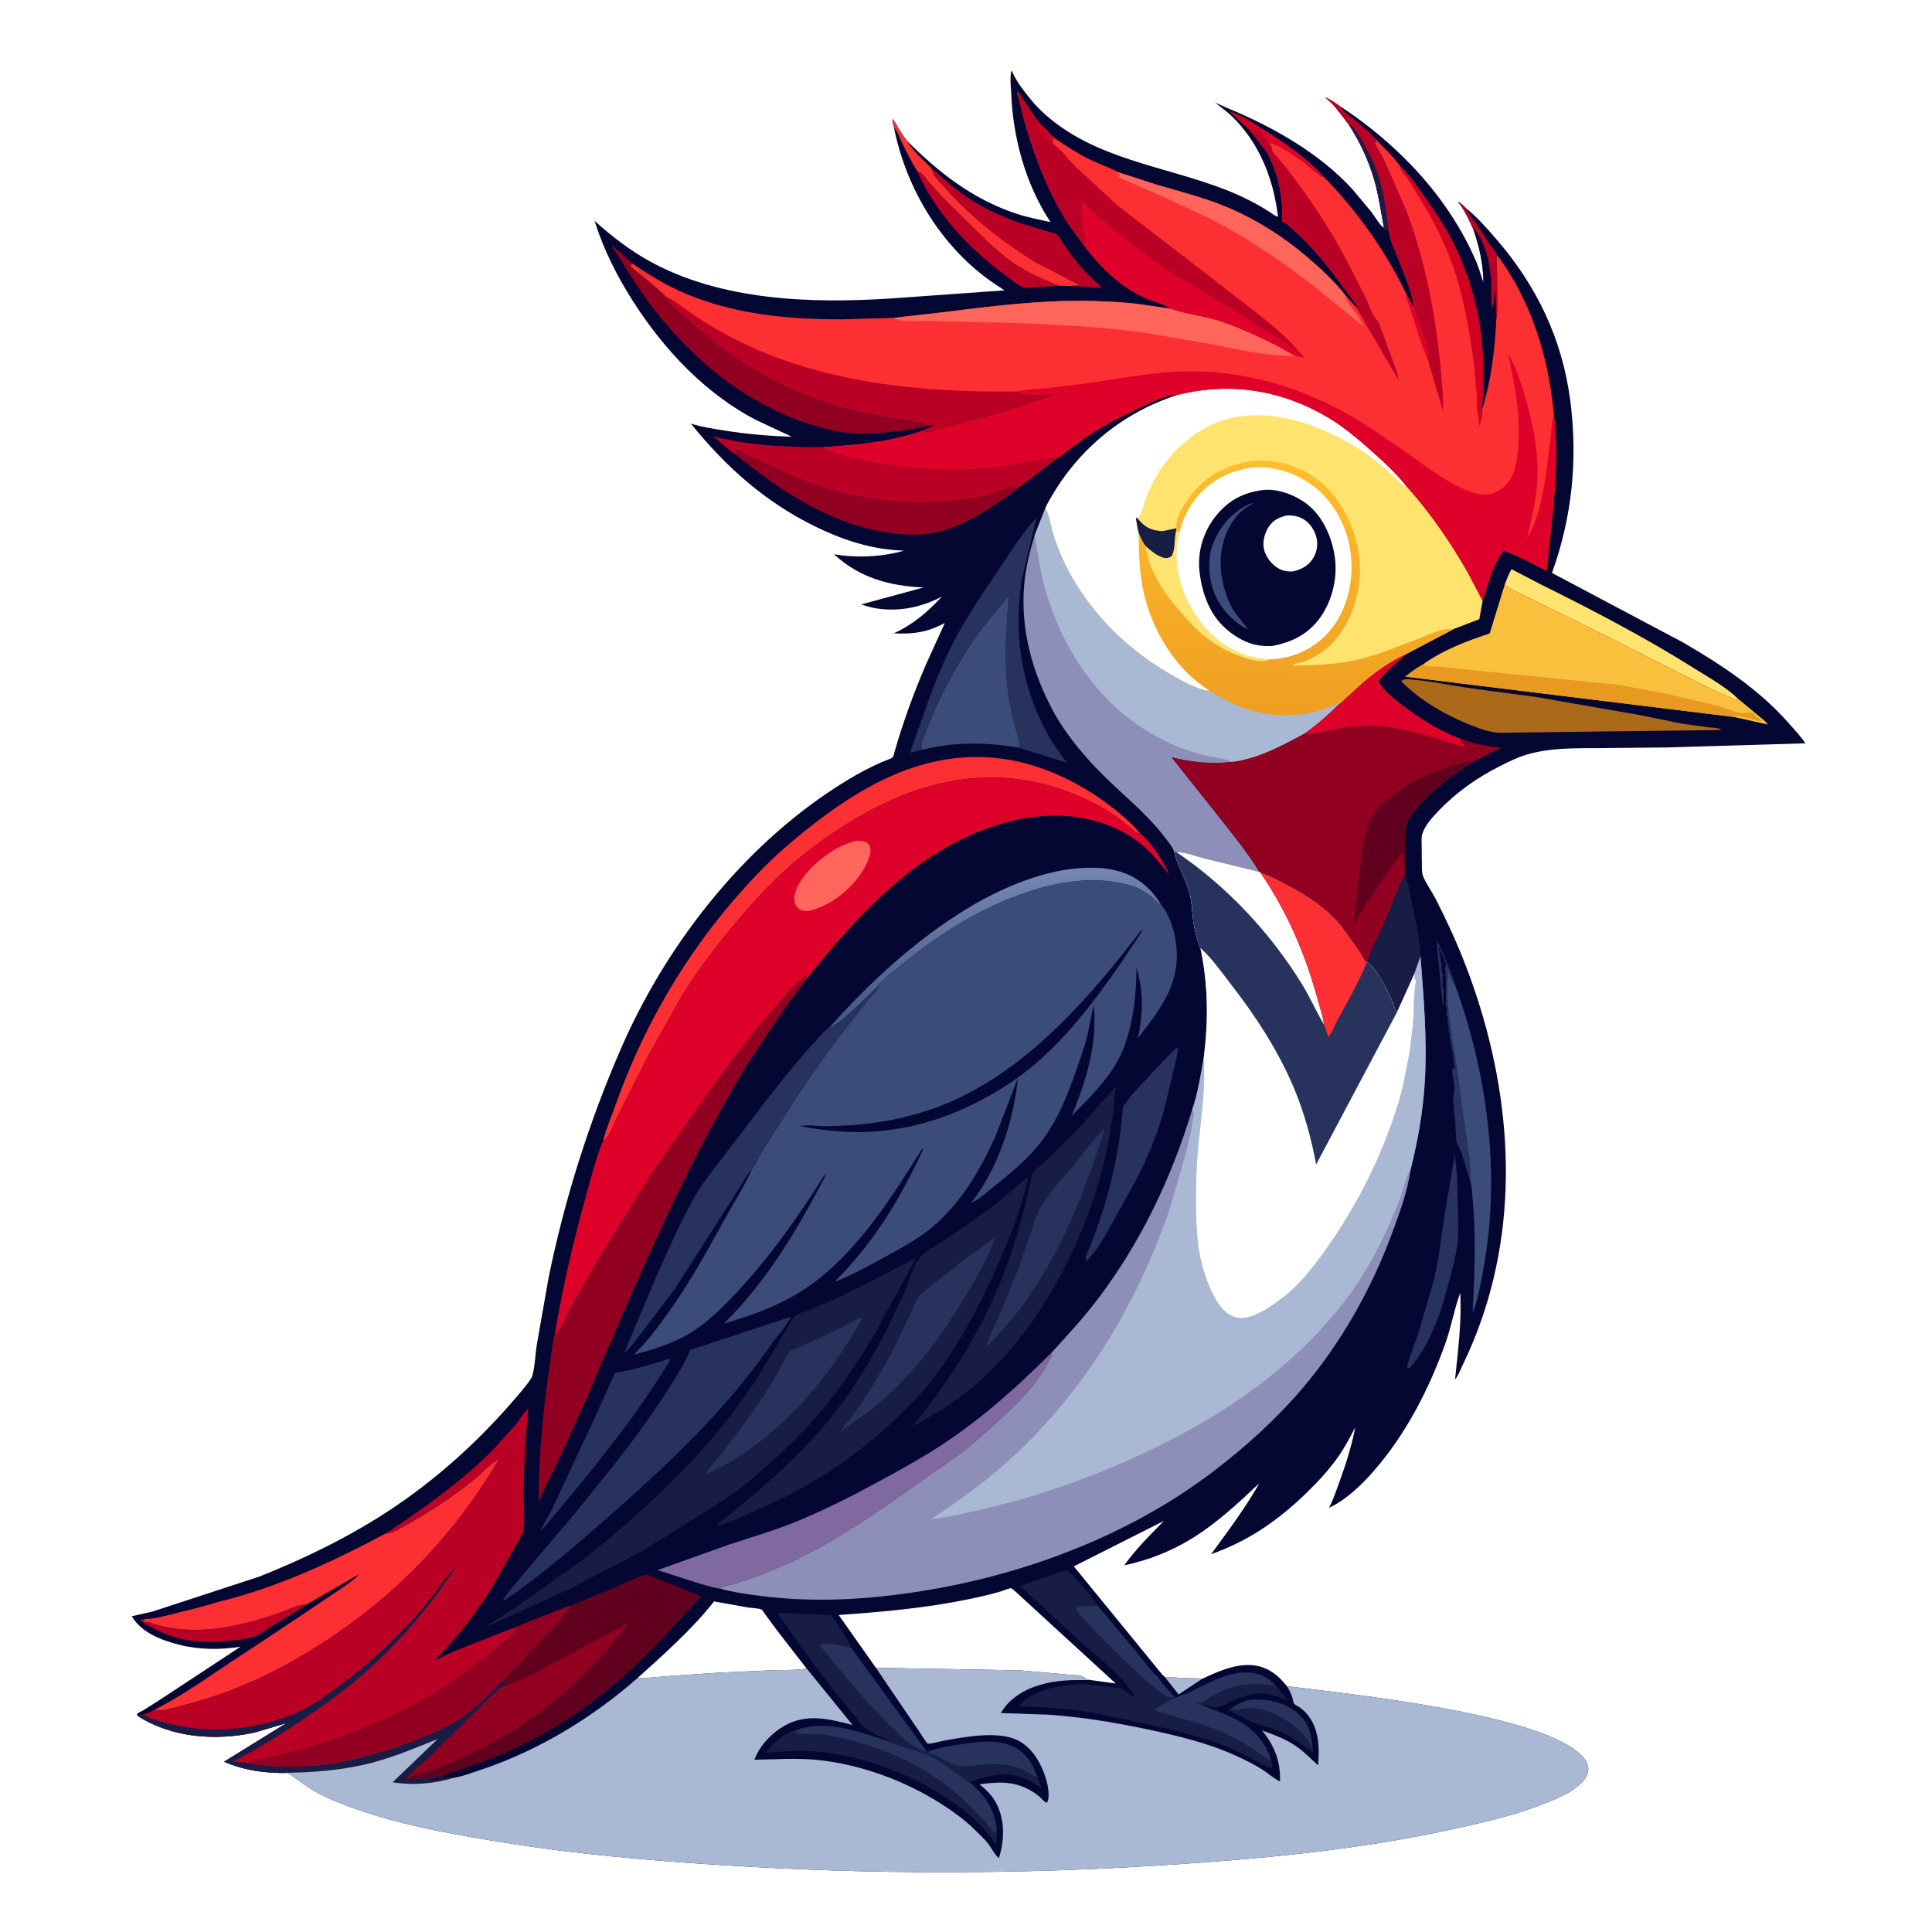 <svg version="1.1" xmlns="http://www.w3.org/2000/svg" style="display: block;" viewBox="0 0 2048 2048" width="1024" height="1024">
<defs>
	<linearGradient id="Gradient1" gradientUnits="userSpaceOnUse" x1="1058.25" y1="1064.75" x2="1047.45" y2="929.3">
		<stop class="stop0" offset="0" stop-opacity="1" stop-color="rgb(66,90,133)"/>
		<stop class="stop1" offset="1" stop-opacity="1" stop-color="rgb(117,134,175)"/>
	</linearGradient>
	<linearGradient id="Gradient2" gradientUnits="userSpaceOnUse" x1="1366.11" y1="756.215" x2="1370.84" y2="490.389">
		<stop class="stop0" offset="0" stop-opacity="1" stop-color="rgb(239,158,34)"/>
		<stop class="stop1" offset="1" stop-opacity="1" stop-color="rgb(255,190,44)"/>
	</linearGradient>
</defs>
<path transform="translate(0,0)" fill="rgb(255,255,255)" d="M -0 -0 L 2048 0 L 2048 2048 L -0 2048 L -0 -0 z"/>
<path transform="translate(0,0)" fill="rgb(5,7,51)" d="M 1071.82 96.323 C 1071.29 91.947 1070.53 78.33 1072.39 74.586 C 1074.47 79.784 1077.21 84.294 1080.14 89.038 C 1088.34 100.534 1096.84 111.35 1107.39 120.829 C 1160.83 168.885 1234.06 175.831 1298.56 200.874 C 1315.01 207.258 1330.89 215.094 1345.75 224.602 C 1348.29 226.221 1351.88 229.199 1354.75 229.783 C 1349.94 189.607 1335.17 151.462 1305.42 122.845 C 1300.1 117.733 1293.72 113.4 1288.01 108.696 L 1301.27 114.632 C 1349.44 134.544 1398.6 162.182 1434.02 201.04 L 1454.03 225.033 C 1457.21 229.169 1462.78 239.158 1467.06 241.606 C 1464.06 224.972 1461.72 208.275 1457.14 191.961 C 1451.08 170.354 1441.51 150.028 1429.26 131.276 C 1428.46 130.819 1426.95 128.355 1426.29 127.475 L 1416.3 114.607 C 1412.92 110.52 1408.99 106.928 1405.06 103.373 C 1410.67 105.417 1416.28 109.846 1421.21 113.233 C 1482.33 153.371 1536.14 210.074 1564.97 278 C 1568.07 285.301 1569.92 292.765 1572.55 300.183 C 1572.35 279.649 1568.35 261.461 1561.51 242.195 C 1557.02 232.866 1553.16 223.665 1546.79 215.399 L 1545.55 213.811 C 1548.71 215.621 1550.75 217.358 1553.18 220.053 C 1565.5 229.556 1576.03 241.811 1586.18 253.525 C 1628.9 302.786 1656.03 359.394 1664.51 424.291 C 1672.68 486.791 1666.59 548.028 1645.16 607.332 L 1784 680.945 C 1824.96 704.756 1864.86 731.018 1896.37 766.9 C 1902.31 773.657 1908.85 780.429 1913.8 787.946 L 1767.22 792.314 L 1696.64 793.033 C 1670.26 793.203 1644.22 792.404 1618.59 799.856 C 1608.67 802.741 1598.99 807.582 1589.79 812.234 C 1565.13 824.698 1543.38 840.204 1524.29 860.179 C 1518.05 866.718 1510.02 875.658 1507.55 884.512 C 1506.54 888.12 1507.01 892.611 1507.02 896.331 L 1507.29 920.88 C 1507.38 923.652 1507.52 926.558 1508.62 929.14 C 1512.07 937.257 1517.96 945.2 1522.04 953.187 C 1533.45 975.534 1544.06 998.628 1553.12 1022.01 C 1599.85 1142.58 1613.45 1277.25 1569.82 1400.7 C 1564.31 1416.3 1557.99 1431.52 1550.77 1446.41 C 1548.49 1451.1 1546.11 1457.43 1543.04 1461.56 L 1542.44 1462.11 C 1545.51 1431.88 1549.58 1401.05 1547.89 1370.56 C 1541.52 1387.71 1538.5 1406.26 1532.29 1423.68 C 1514.94 1472.34 1490.51 1519.91 1456.54 1558.98 C 1443.98 1573.43 1427.91 1589.03 1410.53 1597.53 L 1408.8 1598.3 L 1409.5 1596.95 C 1413.69 1588.75 1416.47 1579.96 1419.65 1571.34 C 1426.66 1552.31 1432.76 1533 1436.61 1513.07 C 1431.04 1523.77 1425.39 1534.52 1418.45 1544.41 C 1408.6 1558.44 1396.69 1571.11 1384.41 1583.03 C 1354.66 1611.91 1323.07 1633.69 1283.85 1647.5 C 1301.86 1622.73 1319.81 1599.09 1334.9 1572.36 C 1313.24 1592.84 1290.36 1614.08 1265 1629.94 C 1242.67 1643.91 1217.52 1653.98 1191.76 1659.3 C 1203.8 1642.36 1219.25 1626.99 1233.83 1612.2 L 1138.31 1660.42 L 1231.69 1774.75 L 1234.67 1777.64 L 1260.23 1779.04 C 1264.75 1779.19 1269.84 1778.63 1274.24 1779.72 C 1293.5 1770.57 1317.46 1759.86 1338.94 1767.65 C 1349.92 1771.64 1356.98 1778.62 1364.18 1787.44 C 1425.22 1795.26 1640.93 1816.65 1679 1863.73 C 1682.17 1867.65 1684.18 1871.85 1683.56 1877 C 1682.58 1885.12 1675.54 1891.29 1669.28 1895.86 C 1659.75 1902.82 1648.54 1907.24 1637.67 1911.63 C 1607.42 1923.84 1576.22 1930.91 1544.5 1938.01 C 1443.17 1960.69 1338.96 1970.33 1235.5 1977.03 C 1079.4 1987.15 923.608 1987.1 767.5 1977.26 C 689.292 1972.34 611.267 1965.65 533.853 1953.16 C 487.613 1945.7 441.135 1937.78 396.309 1923.93 C 375.113 1917.38 354.024 1909.93 334.485 1899.31 C 325.357 1894.35 317.732 1887.96 309.189 1882.21 C 308.511 1881.76 306.904 1880.47 306.105 1880.24 C 303.546 1879.51 296.828 1881.17 295.236 1879.27 C 275.032 1878.88 256.062 1875.53 237.518 1867.5 L 303.853 1826.48 L 270.5 1836.4 C 229.424 1845.55 182.895 1842.3 146.842 1819.49 L 145.237 1817.97 C 145.325 1817.54 145.217 1817.01 145.5 1816.66 C 146.365 1815.61 150.541 1813.77 151.877 1812.98 L 167.956 1802.84 L 255.037 1745.55 C 234.525 1748.97 211.239 1748.84 191.079 1743.79 C 171.788 1738.96 150.406 1731.22 139.623 1713.27 L 161.27 1708.42 L 275 1671.21 C 323.603 1651.88 371.727 1628.37 415.334 1599.32 C 459.027 1570.21 498.757 1535.21 533.916 1496.3 C 539.148 1490.51 562.341 1464.75 564.103 1458.92 C 567.098 1449.01 567.307 1436.49 568.919 1426.12 L 581.74 1353.34 C 598.839 1270.11 624.453 1189.26 658.317 1111.38 C 703.981 1006.35 780.668 906.188 875.846 841.399 C 896.236 827.519 919.428 813.566 942.569 804.692 L 944.307 804.035 C 947.272 802.85 947.284 800.275 948.078 797.514 C 957.312 765.396 968.643 734.328 981.894 703.641 L 1001.54 660.403 C 983.293 670.259 968.003 672.381 947.367 671.399 C 968.128 661.881 983.075 648.854 998.509 632.4 C 977.302 643.505 954.324 648.495 930.5 645.137 C 924.291 644.261 918.86 642.681 912.921 640.719 L 979.016 622.745 C 943.023 621.237 911.212 612.562 884.121 587.572 C 908.653 591.57 934.303 590.44 958.263 583.776 L 946 582.918 C 916.633 580.039 890.381 570.984 864 558.052 C 810.719 531.933 769.367 494.789 732.306 449.02 C 743.832 452.673 755.65 454.432 767.549 456.324 C 791.377 460.112 815.17 462.26 839.298 462.958 L 800.525 444.785 C 747.588 416.942 704.575 371.274 672.39 321.488 C 654.868 294.384 639.881 264.998 630.272 234.136 C 648.189 250.136 667.229 265.078 688.304 276.734 C 764.289 318.759 859.324 321.859 943.976 316.414 L 1064.84 307.79 L 1054.17 300.779 C 998.636 263.233 960.475 200.455 947.64 134.962 C 946.453 131.574 945.97 129.557 946.5 125.983 C 951.522 134.139 955.308 141.703 961.455 149.25 C 995.487 183.2 1031.15 211.149 1077.41 226.517 C 1089.09 230.395 1101.57 232.802 1113.57 235.446 C 1086.66 194.575 1073.38 144.901 1071.82 96.323 z"/>
<path transform="translate(0,0)" fill="rgb(207,0,34)" d="M 1303.12 117.997 C 1314.83 122.049 1325.8 128.428 1336.11 135.24 L 1333.7 136.71 L 1334.47 137.778 L 1338.89 144.724 C 1337.27 143.397 1334.32 140.291 1332.52 139.5 C 1331.03 138.844 1327.26 138.996 1325.49 138.827 L 1303.12 117.997 z"/>
<path transform="translate(0,0)" fill="rgb(169,185,212)" d="M 1234.67 1777.64 L 1260.23 1779.04 C 1264.75 1779.19 1269.84 1778.63 1274.24 1779.72 L 1249.44 1796.14 L 1234.67 1777.64 z"/>
<path transform="translate(0,0)" fill="rgb(222,1,41)" d="M 1338.89 144.724 L 1334.47 137.778 L 1333.7 136.71 L 1336.11 135.24 C 1359.99 149.983 1384.7 166.871 1403.61 187.778 C 1401.14 187.183 1399.71 186.905 1397.9 185.047 C 1396.25 183.347 1397.09 183.895 1395.52 183.052 C 1391.87 181.085 1388.59 177.232 1385.23 174.632 C 1377.17 168.378 1367.63 161.595 1358.69 156.647 L 1357 155.735 C 1352.91 153.443 1349.79 152.192 1345.15 151.279 L 1338.89 144.724 z"/>
<path transform="translate(0,0)" fill="rgb(23,29,68)" d="M 1273.73 1807.49 L 1268.42 1805.52 C 1274.5 1805.96 1278.12 1802.33 1282.99 1799.37 C 1288.37 1796.09 1293.81 1792.99 1299.73 1790.75 C 1307.17 1787.92 1314.63 1786.62 1322.5 1785.77 C 1332.6 1784.67 1342.11 1786.39 1352.17 1786.71 L 1365.21 1802.23 C 1356.72 1799.36 1347.49 1795.81 1338.52 1795.22 C 1326.43 1794.43 1312.69 1799.69 1301.93 1805.04 C 1295.62 1808.18 1290.38 1811.8 1283.03 1809.33 L 1280.23 1808.27 C 1277.99 1807.41 1276.08 1807.24 1273.73 1807.49 z"/>
<path transform="translate(0,0)" fill="rgb(39,50,93)" d="M 1303.82 1811.86 C 1308.58 1808.83 1313.95 1805.29 1319.26 1803.35 C 1326.95 1800.54 1340.39 1801.46 1348.32 1803.17 C 1363.28 1806.4 1376.1 1813.24 1384.45 1826.39 C 1389.19 1833.86 1390.2 1842.35 1391.31 1850.94 L 1389.83 1851.36 L 1388 1848 L 1386.11 1844.92 C 1372.99 1827.26 1347.68 1810.89 1325.19 1810.91 C 1319.06 1810.91 1310.48 1813.76 1304.92 1812.29 L 1303.82 1811.86 z"/>
<path transform="translate(0,0)" fill="rgb(23,29,68)" d="M 1303.82 1811.86 L 1304.92 1812.29 C 1310.48 1813.76 1319.06 1810.91 1325.19 1810.91 C 1347.68 1810.89 1372.99 1827.26 1386.11 1844.92 L 1388 1848 L 1389.83 1851.36 L 1391.31 1850.94 C 1392.08 1853.49 1392.05 1855.03 1391.67 1857.66 C 1387.85 1855.45 1384.39 1852.13 1380.72 1849.59 C 1372.89 1844.16 1364.54 1838.98 1355.89 1834.91 C 1345.71 1830.12 1333.32 1829.37 1323.87 1823.83 L 1302.56 1812.94 L 1303.82 1811.86 z"/>
<path transform="translate(0,0)" fill="rgb(39,50,93)" d="M 1558.83 1253.47 L 1549.64 1222.79 C 1548.09 1218.39 1544.29 1212.83 1543.68 1208.54 L 1542.3 1184.16 C 1541.83 1181.21 1541.23 1178.28 1541.23 1175.29 L 1541.27 1174.09 L 1541.09 1171.91 L 1541.5 1170.68 C 1540.34 1169 1540.17 1164.52 1540.68 1162.5 C 1542.01 1157.26 1542.04 1149.43 1540.52 1144 C 1539.45 1140.21 1539.53 1136.91 1539.51 1133 L 1541.5 1131.51 L 1542.25 1134.51 L 1542.51 1131.5 C 1540.84 1129.83 1541.51 1127.31 1541.51 1125 C 1540.09 1122.87 1540.51 1121.49 1540.51 1119 C 1538.64 1116.2 1540.46 1117.29 1540 1115 C 1539.51 1112.57 1538.41 1113.06 1538.76 1110 L 1539 1108 L 1537.51 1106.5 C 1537.68 1105.09 1538 1103.37 1537.51 1102 L 1536.51 1100.5 C 1536.9 1098.53 1537.2 1097.37 1536.55 1095.4 C 1535.96 1093.62 1535.81 1094.16 1535.76 1092 C 1535.71 1090.32 1536.24 1089.93 1535.55 1088.18 C 1534.04 1084.4 1535.28 1081.46 1534.51 1077.5 L 1533.51 1076.5 L 1533.51 1073.5 C 1533.69 1071.61 1534.45 1069.87 1533.51 1068 C 1532.16 1065.31 1532.33 1063.19 1532.63 1060.12 C 1532.87 1057.74 1532.63 1055.38 1532.76 1053 L 1533 1049.5 L 1532.51 1034 L 1531.51 1032.5 L 1532.5 1032 C 1532.57 1029.69 1532.14 1028.22 1531.51 1026 C 1532.85 1024.32 1532.68 1023.57 1533 1021.5 C 1532.12 1020.16 1531.51 1019.15 1531.08 1017.58 L 1530.75 1016.25 L 1530 1014.5 L 1529 1012 L 1528.01 1010.75 L 1528 1009.5 L 1526.51 1008.5 C 1527.22 1006.33 1526.65 1006.24 1525.75 1004.25 L 1525 1005.5 C 1526.02 1007.88 1525.34 1009.34 1526 1011.5 C 1526.84 1014.27 1526.93 1016.09 1527 1019 C 1528.67 1021.51 1528 1025.93 1528 1029 C 1530.04 1032.06 1529 1041.94 1529 1046 L 1530 1047.5 C 1530.03 1053.76 1530.87 1061.42 1529.5 1067.47 L 1522.68 996.14 C 1527.52 1005.01 1531.01 1014.08 1534.79 1023.42 C 1537.57 1030.28 1540.68 1037.03 1542.45 1044.24 L 1541.18 1042.78 C 1538.29 1039.38 1537.5 1034.99 1535.49 1031.05 L 1534.68 1038.13 C 1533.42 1046.57 1534.31 1057.11 1534.98 1065.62 C 1536.53 1085.17 1539.89 1104.19 1543.13 1123.5 L 1551.5 1185.76 C 1554.61 1207.71 1559.5 1231.23 1558.83 1253.47 z"/>
<path transform="translate(0,0)" fill="rgb(186,0,37)" d="M 153.128 1716.31 L 152.5 1718 L 154.251 1719.66 C 156.195 1719.37 157.214 1719.27 159.109 1719.93 C 203.772 1735.58 250.195 1725.15 293.535 1710.59 C 303.228 1707.34 314.937 1701.05 325.036 1700.72 C 313.096 1709.25 300.031 1716.29 287.565 1724.03 C 282.05 1727.45 276.393 1732.34 270.324 1734.64 C 264.849 1736.71 258.278 1737.29 252.5 1738.09 C 234.939 1740.52 216.859 1741.5 199.286 1738.6 C 180.192 1735.45 165.109 1728.63 149 1718.11 L 148.5 1717.06 C 150.186 1716.61 151.361 1716.34 153.128 1716.31 z"/>
<path transform="translate(0,0)" fill="rgb(39,50,93)" d="M 985.127 1856.3 C 995.057 1852.77 1005.61 1851.15 1015.99 1849.49 C 1031.83 1846.97 1050.94 1843.94 1066.5 1848.74 L 1067.89 1849.16 C 1080.7 1853.08 1088.96 1860.98 1095.04 1872.68 L 1099.88 1883.7 C 1096.49 1883.55 1092.75 1880.84 1089.72 1879.23 C 1083.91 1876.15 1077.97 1873.13 1071.46 1871.83 C 1059.21 1869.37 1047.09 1870.55 1034.75 1871.5 C 1028.79 1871.96 1021.66 1873.03 1015.79 1871.94 C 1007.95 1870.47 999.875 1865.08 992.742 1861.61 C 989.446 1860 985.85 1859.1 982.5 1857.57 L 985.127 1856.3 z"/>
<path transform="translate(0,0)" fill="rgb(186,0,37)" d="M 972.263 181.339 C 978.102 183.108 981.26 188.81 985.02 193.309 L 998.686 208.596 L 1027.15 236.783 C 1040.19 249.687 1052.94 262.614 1067.52 273.829 C 1084.29 286.718 1103.08 295.125 1122.58 302.919 L 1095.75 304.704 C 1092.83 304.891 1088.01 305.809 1085.37 304.913 C 1078.87 302.703 1070.28 295.238 1064.64 291.093 C 1026.71 263.206 991.084 224.993 972.263 181.339 z"/>
<path transform="translate(0,0)" fill="rgb(252,47,50)" d="M 947.64 134.962 C 946.453 131.574 945.97 129.557 946.5 125.983 C 951.522 134.139 955.308 141.703 961.455 149.25 C 967.197 159.765 978.802 169.531 987.243 178.151 C 989.436 187.485 996.659 193.246 1002.83 200.145 C 1030.48 231.036 1062.87 256.26 1098 278.17 L 1143.24 301.5 L 1143 302.579 L 1134.89 303.163 L 1122.58 302.919 C 1103.08 295.125 1084.29 286.718 1067.52 273.829 C 1052.94 262.614 1040.19 249.687 1027.15 236.783 L 998.686 208.596 L 985.02 193.309 C 981.26 188.81 978.102 183.108 972.263 181.339 C 965.94 171.448 960.799 160.734 955.637 150.202 C 953.162 145.154 951.345 139.227 947.64 134.962 z"/>
<path transform="translate(0,0)" fill="rgb(39,50,93)" d="M 1542.16 1224.01 L 1544.55 1246.26 L 1545.52 1284.36 C 1545.71 1294.27 1546.29 1304.46 1545.38 1314.34 C 1544.12 1328 1540.43 1341.75 1536.99 1355 C 1528.64 1387.08 1517.41 1424.48 1494.94 1449.5 C 1493.55 1450.58 1494.42 1450.05 1492.18 1450.85 C 1491.81 1449.19 1491.6 1448.2 1492.08 1446.51 C 1495.46 1434.73 1500.27 1423.15 1504.15 1411.5 L 1519.72 1357.5 C 1526.7 1328.78 1528.85 1299.19 1534.35 1270.27 L 1542.16 1224.01 z"/>
<path transform="translate(0,0)" fill="rgb(39,50,93)" d="M 1247.78 1798.98 C 1251.85 1797.18 1256.12 1796.11 1260.15 1794.18 C 1280.42 1784.47 1299.54 1772.51 1322.9 1772.9 C 1335.13 1773.1 1343.86 1778.07 1352.17 1786.71 C 1342.11 1786.39 1332.6 1784.67 1322.5 1785.77 C 1314.63 1786.62 1307.17 1787.92 1299.73 1790.75 C 1293.81 1792.99 1288.37 1796.09 1282.99 1799.37 C 1278.12 1802.33 1274.5 1805.96 1268.42 1805.52 L 1273.73 1807.49 C 1303.12 1818.71 1330.68 1827.19 1344.67 1858.36 C 1345.91 1861.11 1346.73 1863.85 1347.4 1866.77 C 1344.8 1866.42 1341.73 1863.42 1339.54 1861.89 L 1319.87 1849.03 C 1313.45 1845.18 1306.74 1841.71 1299.95 1838.56 C 1275.63 1827.31 1248.57 1820.97 1222.92 1813.27 C 1231.31 1806.82 1237.72 1802.43 1247.78 1798.98 z"/>
<path transform="translate(0,0)" fill="url(#Gradient1)" d="M 879.519 1088.69 C 922.521 1040.85 970.331 996.563 1025.44 963.005 C 1061.69 940.932 1108.7 920.901 1151.7 919.927 C 1161.44 919.707 1171.59 919.939 1181.1 922.313 L 1183 922.796 L 1184.88 923.25 C 1204.13 928.072 1220.49 941.718 1230.49 958.585 L 1229.4 958.181 C 1226.22 956.629 1223.77 953.1 1221.03 950.822 C 1218.1 948.386 1214.7 946.367 1211.5 944.297 C 1205.53 940.429 1197.79 938.287 1190.92 936.711 C 1167.27 931.283 1140.14 932.533 1116.52 937.909 C 1056.44 951.587 1001.86 984.64 954.787 1023.5 C 947.862 1029.22 936.642 1036.87 931.644 1044.21 C 922.875 1052.66 889.409 1087.74 879.519 1088.69 z"/>
<path transform="translate(0,0)" fill="rgb(186,0,37)" d="M 987.243 178.151 C 999.174 188.829 1010.98 199.529 1024.24 208.579 C 1042.44 221.003 1063.73 230.574 1084.62 237.56 L 1109.4 245.008 C 1112.35 245.872 1117.56 246.727 1120.03 248.49 C 1122.15 250.005 1124.23 253.993 1125.72 256.151 C 1130.25 262.702 1134.63 269.373 1139.63 275.578 C 1148.18 286.188 1158.11 296.224 1168.42 305.132 L 1134.89 303.163 L 1143 302.579 L 1143.24 301.5 L 1098 278.17 C 1062.87 256.26 1030.48 231.036 1002.83 200.145 C 996.659 193.246 989.436 187.485 987.243 178.151 z"/>
<path transform="translate(0,0)" fill="rgb(254,227,111)" d="M 1594.97 620.045 C 1597.15 614.363 1599.12 608.592 1602.26 603.355 L 1633.85 619.773 C 1689.61 647.404 1744.29 675.958 1797.03 709.139 C 1812.2 718.685 1829.47 728.174 1842.37 740.67 L 1839.49 741.505 C 1818.12 733.308 1796.82 721.704 1776.35 711.432 L 1674.42 660.13 L 1616.9 631.949 C 1609.57 628.211 1601.53 625.034 1594.97 620.045 z"/>
<path transform="translate(0,0)" fill="rgb(39,50,93)" d="M 708.866 1440.5 L 710.823 1441.05 C 672.023 1505.56 622.898 1564.31 574.5 1621.81 L 573.266 1622.27 C 575.096 1616.96 578.586 1611.9 581.356 1607 C 584.838 1600.86 587.774 1594.63 590.664 1588.2 L 628.579 1506.92 L 651.995 1455.32 C 671.359 1452.42 690.231 1446.36 708.866 1440.5 z"/>
<path transform="translate(0,0)" fill="rgb(39,50,93)" d="M 1246.32 1111.5 L 1247.99 1110.93 L 1248.97 1111.5 L 1247.68 1119.06 L 1234.49 1174.5 C 1233.35 1177.54 1233.12 1180.55 1232.05 1183.56 L 1231.5 1185 L 1231.06 1187 C 1229.98 1189.82 1228.88 1192.53 1228 1195.5 L 1226.49 1200 C 1226.29 1200.59 1225.91 1202.37 1225.49 1203 L 1224.5 1204 L 1224.49 1206 L 1223.24 1208 C 1222.4 1210.71 1223.62 1208.81 1222.49 1211 L 1221.24 1213 L 1220.99 1214.75 L 1220.49 1216 L 1219.99 1217.75 L 1218.49 1220.5 C 1217.33 1223.81 1215.65 1226.7 1214.49 1230 L 1213.49 1233 C 1210.97 1237.49 1213.61 1231.73 1212.04 1235.25 L 1205.91 1247.91 L 1178.04 1298.13 C 1170.74 1310.72 1163.02 1325.84 1152.5 1336 L 1151.62 1336.62 C 1148.97 1333.38 1153.02 1327.51 1154.5 1323.85 C 1174.2 1275.14 1186.62 1224.88 1190.47 1172.5 C 1191.9 1171.33 1192.89 1170.4 1193.75 1168.75 C 1194.8 1166.75 1194.8 1167.09 1196 1165.5 C 1203.4 1155.67 1212.65 1147.36 1220.68 1138 L 1233.86 1124.02 C 1235.68 1121.68 1237.91 1120.3 1239.73 1118.04 C 1241.69 1115.59 1244 1113.59 1246.32 1111.5 z"/>
<path transform="translate(0,0)" fill="rgb(60,76,122)" d="M 1558.83 1253.47 C 1559.5 1231.23 1554.61 1207.71 1551.5 1185.76 L 1543.13 1123.5 C 1539.89 1104.19 1536.53 1085.17 1534.98 1065.62 C 1534.31 1057.11 1533.42 1046.57 1534.68 1038.13 L 1535.49 1031.05 C 1537.5 1034.99 1538.29 1039.38 1541.18 1042.78 L 1542.45 1044.24 C 1576.23 1136.95 1590.3 1240.55 1573.63 1338.35 C 1570.56 1356.35 1567.38 1374.87 1561.04 1392.05 L 1562.63 1355 C 1563.56 1328.14 1563.79 1300.8 1561.3 1274.02 C 1560.72 1267.67 1560.56 1259.5 1558.83 1253.47 z"/>
<path transform="translate(0,0)" fill="rgb(23,29,68)" d="M 848.033 1832.54 C 881.156 1823.69 912.318 1836.7 943.601 1846.42 C 945.342 1847.19 947.008 1848.02 948.859 1848.49 L 950.485 1849.17 C 960.922 1853.54 972.045 1855.53 982.452 1859.67 C 989.2 1862.35 995.251 1866.72 1001.26 1870.73 L 1028.04 1889.43 C 1043.43 1903.08 1052.78 1915.38 1056.28 1935.89 C 1057.2 1942.42 1056.76 1948.67 1056.2 1955.2 C 1046.5 1942.65 1034.94 1929 1022.33 1919.33 C 975.825 1883.67 914.474 1858.63 855.5 1856.01 C 840.67 1855.35 826.45 1857.11 811.71 1858.2 C 819.258 1847.27 831.159 1837.74 843.905 1833.67 L 848.033 1832.54 z"/>
<path transform="translate(0,0)" fill="rgb(39,50,93)" d="M 848.033 1832.54 C 881.156 1823.69 912.318 1836.7 943.601 1846.42 C 945.342 1847.19 947.008 1848.02 948.859 1848.49 L 950.485 1849.17 C 960.922 1853.54 972.045 1855.53 982.452 1859.67 C 989.2 1862.35 995.251 1866.72 1001.26 1870.73 L 1028.04 1889.43 C 1043.43 1903.08 1052.78 1915.38 1056.28 1935.89 L 1055.74 1943.75 C 1051.26 1941.04 1047.5 1934.26 1043.79 1930.3 L 1022.02 1908.5 C 982.562 1870.94 927.296 1847.45 874 1838.93 C 864.37 1837.39 850.554 1839.92 842 1836.51 L 848.033 1832.54 z"/>
<path transform="translate(0,0)" fill="rgb(146,0,33)" d="M 781.531 482.781 C 781.407 479.769 780.283 478.898 778.538 476.5 C 781.851 475.996 788.139 480.419 791.265 481.897 L 835.258 502.477 C 855.763 511.325 878.253 519.399 900.094 524.124 C 943.639 533.545 990.408 535.643 1034.33 527.436 C 1042.48 525.914 1050.7 523.741 1058.63 521.33 C 1065.72 519.175 1073.42 515.075 1080.91 516.082 C 1073.77 522.423 1065.4 527.782 1057.49 533.1 C 1033.05 549.527 1004.91 565.642 974.751 566.584 C 913.329 568.503 854.477 538.576 806.614 502.5 C 798.261 496.204 789.168 489.909 781.531 482.781 z"/>
<path transform="translate(0,0)" fill="rgb(39,50,93)" d="M 978.709 794.612 L 965.075 797.915 L 964.78 797.378 C 978.2 760.106 990.298 721.845 1007.92 686.283 C 1022.4 657.05 1041.31 629.487 1059.58 602.552 C 1072.04 584.177 1083.19 565.374 1098.58 549.174 L 1082.95 615 C 1074.25 672.226 1082.79 729.098 1111.36 779.726 C 1117.05 789.816 1124.09 799.227 1130.97 808.527 L 1080.18 792.65 C 1081.95 786.253 1075.81 770.95 1074.14 763.958 L 1069.34 739.135 C 1063.72 703.078 1066.55 667.789 1069.28 631.684 C 1057.6 646.127 1045.09 660.139 1034.44 675.376 C 1013.54 705.298 995.684 739.056 982.496 773.106 C 980.442 778.411 976.282 787.063 977.011 792.633 L 977.249 793.766 L 978.709 794.612 z"/>
<path transform="translate(0,0)" fill="rgb(255,255,255)" d="M 675.917 1778.69 C 704.028 1753.33 733.441 1727.41 756.91 1697.57 L 792.5 1703.96 C 796.045 1704.53 804.77 1704.79 807.377 1706.25 C 808.268 1706.75 809.94 1709.62 810.638 1710.56 L 822.451 1726.68 L 855.074 1768.77 C 843.674 1770.7 831.394 1770.14 819.834 1770.51 L 764.489 1772.94 L 714.043 1776.31 L 688.983 1778.34 C 684.792 1778.62 680.032 1779.39 675.917 1778.69 z"/>
<path transform="translate(0,0)" fill="rgb(23,29,68)" d="M 943.601 1846.42 L 943.461 1845.41 L 937.526 1842.59 C 931.325 1840.19 923.008 1836.32 917.783 1832.24 C 912.283 1827.95 907.539 1820.77 903.042 1815.41 C 874.911 1781.87 849.02 1745.44 823.818 1709.63 L 880.993 1712.11 C 888.708 1722.71 896.816 1734.5 902.081 1746.53 L 981.775 1855.84 L 985.127 1856.3 L 982.5 1857.57 C 985.85 1859.1 989.446 1860 992.742 1861.61 C 999.875 1865.08 1007.95 1870.47 1015.79 1871.94 C 1021.66 1873.03 1028.79 1871.96 1034.75 1871.5 C 1047.09 1870.55 1059.21 1869.37 1071.46 1871.83 C 1077.97 1873.13 1083.91 1876.15 1089.72 1879.23 C 1092.75 1880.84 1096.49 1883.55 1099.88 1883.7 C 1101.61 1887.63 1102.85 1891.52 1103.99 1895.67 C 1096.12 1889.64 1089.05 1886.29 1079.65 1883.19 C 1062.78 1877.63 1043.71 1883.19 1028.04 1889.43 L 1001.26 1870.73 C 995.251 1866.72 989.2 1862.35 982.452 1859.67 C 972.045 1855.53 960.922 1853.54 950.485 1849.17 L 948.859 1848.49 C 947.008 1848.02 945.342 1847.19 943.601 1846.42 z"/>
<path transform="translate(0,0)" fill="rgb(39,50,93)" d="M 969.284 1851.93 C 956.014 1842.23 944.512 1830.39 933.119 1818.62 C 909.967 1794.68 889.163 1768.83 868.095 1743.1 C 877.96 1740.66 892.163 1744.6 902.081 1746.53 L 981.775 1855.84 L 980.002 1856.57 L 969.284 1851.93 z"/>
<path transform="translate(0,0)" fill="rgb(146,0,33)" d="M 985.022 451.032 C 972.66 454.536 959.813 456.026 947.092 457.5 C 925.475 460.005 904.27 461.066 882.889 456.283 C 801.368 438.049 735.8 385.561 686.964 319.369 C 672.843 300.231 660.63 279.667 647.847 259.615 L 669.363 278.321 L 670.141 279.154 L 668.449 281.66 C 670.715 285.224 675.414 288.02 678.673 290.755 C 687.812 298.424 697.612 306.049 705.966 314.554 C 710.324 322.778 720.773 330.31 727.595 336.71 C 773.046 379.358 826.069 410.89 885.785 429.25 C 901.21 433.992 916.931 437.38 932.78 440.349 L 963.225 445.376 C 970.673 446.55 978.315 447.417 985.022 451.032 z"/>
<path transform="translate(0,0)" fill="rgb(171,106,26)" d="M 1487.41 720.5 C 1491.63 719.566 1496.45 720.347 1500.71 720.765 C 1519.96 722.649 1538.99 726.786 1558.13 729.468 L 1628.93 738.946 L 1736.68 757.735 L 1783.14 767.133 L 1811.6 771.042 C 1814.66 771.419 1822.69 771.418 1824.42 773.5 L 1820.24 773.88 L 1590.36 776.746 C 1579.19 776.443 1568.82 772.62 1558.57 768.513 C 1533.02 758.279 1504.56 742.178 1485.35 722.031 L 1487.41 720.5 z"/>
<path transform="translate(0,0)" fill="rgb(60,76,122)" d="M 978.709 794.612 L 977.249 793.766 L 977.011 792.633 C 976.282 787.063 980.442 778.411 982.496 773.106 C 995.684 739.056 1013.54 705.298 1034.44 675.376 C 1045.09 660.139 1057.6 646.127 1069.28 631.684 C 1066.55 667.789 1063.72 703.078 1069.34 739.135 L 1074.14 763.958 C 1075.81 770.95 1081.95 786.253 1080.18 792.65 C 1046.43 786.706 1012.11 786.179 978.709 794.612 z"/>
<path transform="translate(0,0)" fill="rgb(186,0,37)" d="M 781.531 482.781 C 772.702 477.768 763.864 468.686 755.599 462.497 C 794.36 472.528 832.219 473.96 872.015 474.04 C 883.231 480.429 896.977 483.26 909.5 486.121 C 960.534 497.78 1011.02 500.78 1062.93 494.007 L 1099.22 487.734 C 1106.83 486.247 1114.43 484.148 1122.22 484.602 L 1080.91 516.082 C 1073.42 515.075 1065.72 519.175 1058.63 521.33 C 1050.7 523.741 1042.48 525.914 1034.33 527.436 C 990.408 535.643 943.639 533.545 900.094 524.124 C 878.253 519.399 855.763 511.325 835.258 502.477 L 791.265 481.897 C 788.139 480.419 781.851 475.996 778.538 476.5 C 780.283 478.898 781.407 479.769 781.531 482.781 z"/>
<path transform="translate(0,0)" fill="rgb(39,50,93)" d="M 931.644 1044.21 C 931.565 1045.61 931.652 1045.93 930.971 1047.4 C 929.11 1051.39 923.309 1056.27 920.315 1059.95 L 894.343 1093.09 C 869.175 1125.69 846.047 1160.11 824.201 1195.01 C 815.97 1208.15 806.736 1221.26 800.076 1235.28 C 799.126 1237.28 798.104 1238.58 796.705 1240.27 C 792.594 1243.85 789.803 1249.38 786.946 1254 L 774.153 1274.33 L 714.862 1367 L 679.602 1413.39 C 674.449 1419.84 668.237 1429.52 661.6 1434.27 L 695.442 1353.86 C 708.474 1324.56 721.399 1295 737.189 1267.04 C 741.676 1259.09 747.466 1252.01 752.702 1244.55 L 805.322 1175.43 C 824.134 1151.44 842.377 1127.63 863.092 1105.18 C 868.086 1099.76 873.438 1092.78 879.519 1088.69 C 889.409 1087.74 922.875 1052.66 931.644 1044.21 z"/>
<path transform="translate(0,0)" fill="rgb(23,29,68)" d="M 1145.41 1785.05 L 1183.88 1788.9 L 1185 1789.09 C 1187.49 1789.5 1189.22 1789.74 1191.25 1791.33 C 1195.04 1794.29 1199.27 1796.66 1203.36 1799.17 C 1187.93 1773.16 1162.28 1756 1140.4 1735.9 L 1081.51 1681.08 L 1130.86 1664.01 C 1142.86 1676.18 1154.39 1688.36 1164.06 1702.52 L 1207.01 1754.09 C 1213.15 1761.49 1219.33 1771.12 1226.77 1777.07 C 1231.83 1784.7 1238.75 1792.07 1245.05 1798.73 L 1247.78 1798.98 C 1237.72 1802.43 1231.31 1806.82 1222.92 1813.27 C 1248.57 1820.97 1275.63 1827.31 1299.95 1838.56 C 1306.74 1841.71 1313.45 1845.18 1319.87 1849.03 L 1339.54 1861.89 C 1341.73 1863.42 1344.8 1866.42 1347.4 1866.77 L 1347.51 1866.9 C 1348.43 1869.56 1348.79 1871.38 1348.5 1874.21 C 1343.3 1873.9 1338.74 1870.56 1334.29 1868.16 L 1313.78 1857.46 C 1304.93 1853.19 1296.05 1849.48 1286.72 1846.35 C 1261.35 1837.86 1235.93 1832.05 1209.85 1826.37 L 1157.01 1815.17 C 1131.35 1811.03 1105.91 1809.52 1079.97 1808.68 C 1097.52 1789.83 1121.15 1787.16 1145.41 1785.05 z"/>
<path transform="translate(0,0)" fill="rgb(39,50,93)" d="M 1164.06 1702.52 L 1207.01 1754.09 C 1213.15 1761.49 1219.33 1771.12 1226.77 1777.07 C 1231.83 1784.7 1238.75 1792.07 1245.05 1798.73 C 1243.23 1799.06 1241.1 1799.37 1239.25 1799.14 C 1227.44 1797.67 1154.62 1723.54 1144.82 1711.78 C 1142.88 1709.46 1140.73 1707.62 1140.99 1704.5 C 1147.75 1701.57 1156.83 1702.26 1164.06 1702.52 z"/>
<path transform="translate(0,0)" fill="rgb(127,105,158)" d="M 763.499 1684.05 C 754.941 1682.86 746.497 1680.02 738.217 1677.61 L 696.996 1664.38 L 771.874 1637.67 C 794.501 1630.01 817.528 1623.58 839.737 1614.71 C 869.58 1602.79 898.311 1588.4 926.566 1573.14 C 950.695 1560.11 975.014 1546.9 997.951 1531.86 C 1040.65 1503.87 1078.55 1470 1114.55 1433.98 C 1114.52 1436.42 1115.05 1438.11 1113.51 1440 C 1112.41 1441.36 1111.8 1442.75 1111.01 1444.25 C 1098.77 1467.45 1080.17 1486.36 1060.86 1503.79 C 1046.7 1516.57 1032.66 1529.93 1017.47 1541.49 L 979.773 1567.75 C 934.856 1599.84 889.818 1631.25 839.901 1655.35 L 808.11 1668.92 L 779.634 1678.57 C 774.635 1680.08 767.681 1680.99 763.499 1684.05 z"/>
<path transform="translate(0,0)" fill="rgb(252,47,50)" d="M 639.484 1208.81 C 642.825 1195.99 648.373 1182.91 652.831 1170.37 C 679.29 1095.97 718.4 1025.99 768.596 965.086 C 790.653 938.325 814.146 913.262 840.814 890.99 C 902.201 839.722 971.457 795.404 1054.84 803.383 C 1098.7 807.58 1141.83 827.486 1176.48 853.99 C 1187.98 862.79 1199.38 872.321 1208.68 883.489 C 1207.62 883.37 1206.47 883.577 1205.5 883.132 C 1203.74 882.329 1201.12 879.59 1199.52 878.305 L 1184.78 866.78 C 1176.61 860.622 1167.54 855.443 1158.42 850.851 C 1046.52 794.574 941.792 834.229 849.983 907.4 C 824.36 927.821 801.376 952.683 780.315 977.699 C 759.384 1002.56 739.07 1029.16 722.077 1056.9 L 686.785 1119.99 L 653.301 1186.24 C 650.415 1191.93 646.646 1202.55 642.467 1207.03 C 641.677 1207.88 640.479 1208.22 639.484 1208.81 z"/>
<path transform="translate(0,0)" fill="rgb(39,50,93)" d="M 836.452 1396.5 L 838.15 1396.69 C 832.116 1407.93 823.147 1417.09 815.915 1427.5 C 767.859 1496.7 705.261 1554.87 642.254 1610.22 C 607.828 1640.47 572.679 1670.57 534.819 1696.5 L 532.967 1696.31 C 540.234 1685.17 549.534 1675.24 557.971 1664.96 L 610.739 1602.74 L 649.488 1554.53 C 671.159 1527.01 692.071 1498.97 710.588 1469.2 C 718.318 1456.77 726.245 1444.56 731.776 1430.96 L 836.452 1396.5 z"/>
<path transform="translate(0,0)" fill="rgb(255,255,255)" d="M 928.505 1767.92 L 889.061 1712 C 935.571 1708.62 980.857 1704.72 1026.65 1695.25 C 1037.93 1692.91 1049.2 1690.43 1060.26 1687.16 C 1062.33 1686.55 1070.37 1683.28 1071.75 1683.57 C 1072.81 1683.79 1075.59 1686.43 1076.5 1687.22 L 1182.76 1784.62 L 1155.62 1780.88 C 1152.82 1779.64 1149.8 1779.69 1146.79 1779.5 L 1150.5 1778.51 C 1147.74 1778.21 1148 1777.3 1145.87 1776.47 C 1143.41 1775.51 1138.09 1775.79 1135.27 1775.45 L 1082.03 1770.7 L 928.505 1767.92 z"/>
<path transform="translate(0,0)" fill="rgb(23,29,68)" d="M 1182.83 1151.65 C 1181.36 1160.22 1181.31 1169.08 1180.15 1177.72 C 1176.62 1204.02 1171.67 1230.08 1163.92 1255.5 C 1138.78 1338.09 1092.68 1421.71 1024.14 1475.98 C 1006.15 1490.22 987.27 1501.25 967.042 1511.96 C 1017.24 1451.72 1055.43 1384.93 1077.88 1309.6 L 1087.25 1276.57 L 1092.4 1253.4 C 1092.87 1251.1 1093.25 1246.31 1094.39 1244.51 C 1097.89 1238.99 1105.72 1233.46 1110.48 1228.91 L 1142.35 1197.32 L 1182.83 1151.65 z"/>
<path transform="translate(0,0)" fill="rgb(39,50,93)" d="M 1170.31 1196.5 L 1170.56 1197 C 1170.12 1201.77 1168.05 1206.31 1166.54 1210.83 L 1158.11 1235.76 C 1140.18 1287.27 1116.46 1339.57 1084.01 1383.69 C 1072.24 1399.69 1058.92 1414.2 1045.03 1428.34 C 1049.29 1414.74 1055.99 1401.78 1061.71 1388.75 L 1079.67 1344.52 L 1093.03 1306.1 C 1095.94 1297.19 1098.79 1287.2 1103.44 1279.06 C 1112.61 1263.04 1127.6 1248.1 1139.32 1233.76 C 1149.35 1221.5 1158.89 1207.42 1170.31 1196.5 z"/>
<path transform="translate(0,0)" fill="rgb(146,0,33)" d="M 588.457 1412.23 L 590 1414.09 C 596.704 1404.86 601.06 1393.35 606.336 1383.21 L 629.349 1342.96 L 689.911 1245 L 735.712 1179.72 C 763.681 1139.76 792.436 1099.95 825.081 1063.63 C 831.529 1056.45 839.485 1045.11 847.301 1039.8 C 849.895 1038.03 852.015 1035.84 854.25 1033.65 L 854.75 1035.75 L 852.206 1038.22 L 853.727 1039.22 C 847.592 1048.43 840.37 1056.89 833.898 1065.87 L 792.009 1128.31 C 722.757 1242.3 672.254 1364.85 619.654 1487.01 L 593.22 1545.34 C 585.69 1560.96 577.408 1576.52 571.021 1592.63 C 570.866 1542.27 576.026 1490.42 583.701 1440.65 C 585.14 1431.32 585.826 1421.31 588.457 1412.23 z"/>
<path transform="translate(0,0)" fill="rgb(252,47,50)" d="M 409.006 1625.5 L 409.898 1625.46 C 417.141 1625.04 423.147 1620.49 429.358 1617.14 C 454.94 1603.33 479.802 1586.49 502.524 1568.37 C 510.765 1561.8 519.903 1551.02 529.155 1546.44 C 481.367 1627.82 418.523 1692.7 339.031 1743.49 C 294.993 1771.62 248.53 1793.58 197.814 1806.73 C 191.227 1808.44 168.927 1815.44 163.895 1812.48 C 191.769 1798.12 216.61 1780.68 242.594 1763.32 L 314.071 1716.01 L 353.362 1689.44 C 362.674 1683.13 372.961 1677.09 380.647 1668.83 L 325.92 1700.3 L 325.036 1700.72 C 314.937 1701.05 303.228 1707.34 293.535 1710.59 C 250.195 1725.15 203.772 1735.58 159.109 1719.93 C 157.214 1719.27 156.195 1719.37 154.251 1719.66 L 152.5 1718 L 153.128 1716.31 C 165.45 1715.92 177.663 1712.29 189.556 1709.3 C 203.283 1705.86 217.384 1702.58 230.854 1698.23 C 293.873 1682.88 352.079 1655.8 409.006 1625.5 z"/>
<path transform="translate(0,0)" fill="rgb(248,192,61)" d="M 1508.11 704.543 C 1528.63 689.443 1555.1 679.358 1579.15 671.465 L 1594.97 620.045 C 1601.53 625.034 1609.57 628.211 1616.9 631.949 L 1674.42 660.13 L 1776.35 711.432 C 1796.82 721.704 1818.12 733.308 1839.49 741.505 L 1842.37 740.67 L 1863.91 758.568 C 1867.21 761.424 1871.55 764.474 1874.02 768.024 L 1837.93 759.988 L 1489.75 717.263 C 1495.62 712.642 1501.57 708.173 1508.11 704.543 z"/>
<path transform="translate(0,0)" fill="rgb(231,154,31)" d="M 1837.93 759.988 L 1489.75 717.263 C 1495.62 712.642 1501.57 708.173 1508.11 704.543 C 1513.07 706.967 1520.82 706.338 1526.34 706.815 L 1558 710.093 L 1716.93 726.11 L 1774.9 737.312 L 1817 747.268 C 1822.79 748.932 1829.05 750.019 1834.45 752.712 C 1837.34 754.153 1840.86 754.704 1844 755.486 L 1845.69 755.919 C 1847.53 756.287 1848.74 755.955 1850.51 755.495 C 1853.29 756.387 1856.95 754.412 1858.38 755.968 C 1860.14 757.887 1861.71 759.663 1863.94 761.034 C 1865.66 762.089 1866.36 762.88 1867.51 764.5 C 1864.7 764.5 1862.64 763.845 1860 763 C 1853.59 760.946 1844.27 759.226 1837.56 758.809 L 1837.93 759.988 z"/>
<path transform="translate(0,0)" fill="rgb(96,0,30)" d="M 603.847 1702.3 L 648.747 1683.8 C 660.72 1678.78 673.073 1672.51 685.524 1668.91 L 743.243 1692.07 L 696.5 1742.85 C 666.282 1773.89 632.344 1803.21 595.648 1826.39 C 569.778 1842.74 541.632 1856.13 513.137 1867.26 L 470.85 1881.46 C 458.123 1884.24 445.951 1885.91 432.886 1885.81 L 430.96 1884.9 C 437.137 1877.16 447.099 1870.31 454.296 1863.17 L 502.302 1815.98 C 512.044 1806.47 521.574 1796.48 532.074 1787.82 C 533.867 1784.64 536.447 1781.9 536.598 1778.16 C 538.105 1774.53 545.703 1768.32 548.719 1765.19 L 592.417 1718.6 C 595.979 1714.51 603.241 1707.71 603.847 1702.3 z"/>
<path transform="translate(0,0)" fill="rgb(146,0,33)" d="M 532.074 1787.82 L 533.311 1787.53 C 552.449 1782.9 571.559 1770.53 589.075 1761.4 L 666.607 1720.23 C 634.818 1761.15 598.166 1798.42 555.058 1827.45 C 536.262 1840.1 515.821 1850.85 495.333 1860.49 C 482.015 1866.76 468.142 1872.92 454.125 1877.43 C 449.185 1879.01 439.582 1879.58 436.389 1882.96 C 435.277 1884.13 434.311 1885.01 432.886 1885.81 L 430.96 1884.9 C 437.137 1877.16 447.099 1870.31 454.296 1863.17 L 502.302 1815.98 C 512.044 1806.47 521.574 1796.48 532.074 1787.82 z"/>
<path transform="translate(0,0)" fill="rgb(23,29,68)" d="M 1089.98 1247.23 C 1082.93 1280.69 1070.89 1311.3 1056.97 1342.38 C 1047.64 1363.22 1037.82 1384.1 1026.44 1403.91 C 1013.71 1426.06 1000.03 1448.16 983.909 1468.02 C 975.175 1478.78 965.138 1488.43 955.317 1498.18 C 911.81 1541.38 861.336 1575.32 805.026 1599.42 C 790.409 1605.68 775.996 1613.37 760.605 1617.5 L 759.189 1617.33 C 762.596 1613.66 767.164 1610.82 771.015 1607.61 L 798.848 1584.5 C 834.078 1554.38 868.26 1521.56 895.232 1483.68 C 912.836 1458.95 928.521 1432.18 942.296 1405.16 L 958.757 1369.85 C 963.618 1358.73 968.148 1340.34 976.453 1331.5 C 981.949 1325.65 991.202 1321.01 997.98 1316.63 L 1033 1292.99 C 1053.07 1278.84 1071.43 1263.28 1089.98 1247.23 z"/>
<path transform="translate(0,0)" fill="rgb(39,50,93)" d="M 1053.2 1312.5 L 1054.76 1313.05 C 1046.22 1335.67 1033.75 1357.44 1021.13 1378 C 997.834 1415.93 971.701 1451.83 938.474 1481.74 C 923.43 1495.28 906.882 1506.12 890.523 1517.89 C 896.03 1509.38 903.117 1501.69 908.932 1493.3 C 922.462 1473.78 934.972 1453.08 946.118 1432.11 L 966.216 1390.41 C 968.596 1385.31 970.783 1377.51 974.704 1373.5 C 981.026 1367.04 988.958 1361.39 996.101 1355.83 L 1026.88 1331.74 C 1035.37 1325.49 1044.53 1319.95 1052.53 1313.08 L 1053.2 1312.5 z"/>
<path transform="translate(0,0)" fill="rgb(23,29,68)" d="M 970.905 1333.76 L 927.06 1414.15 C 914.157 1436.43 899.128 1458.35 883.775 1479 C 864.88 1504.42 842.433 1527.36 818.917 1548.5 C 807.3 1558.95 795.929 1569.3 783.312 1578.56 C 766.479 1590.92 748.47 1601.65 730.904 1612.92 L 681.403 1643.93 L 604.63 1683.81 L 518.5 1723.26 L 516.945 1723.3 C 519.253 1720.4 523.439 1718.56 526.575 1716.63 L 545.585 1704.5 L 615.918 1654.79 C 654.354 1625.23 691.829 1591.34 725.679 1556.68 C 755.766 1525.87 783.464 1491.81 806.071 1455.16 L 835.979 1405.44 C 837.699 1402.77 840.718 1396.6 843.084 1394.76 C 846.736 1391.92 853.62 1390.35 858.009 1388.53 L 893.278 1373.3 L 970.905 1333.76 z"/>
<path transform="translate(0,0)" fill="rgb(39,50,93)" d="M 912.381 1396.5 L 913.602 1396.69 C 913.387 1397.6 913.316 1398.06 912.888 1399 C 908.758 1408.12 902.436 1417.17 897.128 1425.65 C 862.521 1480.99 810.331 1534.52 750.5 1561.99 L 748.6 1561.58 L 748.64 1560.5 C 767.407 1538.16 784.756 1515.97 801.231 1491.88 C 809.322 1480.04 817.547 1468.11 824.252 1455.42 L 833.158 1439 C 834.147 1437.29 835.501 1434.16 836.869 1432.92 C 838.914 1431.07 844.672 1429.3 847.332 1428.06 L 882.281 1412.18 L 912.381 1396.5 z"/>
<path transform="translate(0,0)" fill="rgb(142,143,185)" d="M 1108.22 538.601 L 1108.71 539.487 C 1112.6 546.891 1113.62 556.049 1115.95 564.087 C 1118.88 574.182 1122.66 583.881 1127.05 593.423 C 1149.98 643.262 1190.37 684.867 1237.38 712.617 C 1248.27 719.047 1259.97 725.943 1272 729.997 C 1275.24 731.089 1278.56 731.967 1281.97 732.236 C 1291.85 737.928 1301.65 743.758 1312.23 748.091 C 1340.68 759.747 1369.92 761.267 1399.54 753.196 C 1405.39 751.602 1414.51 745.768 1419.89 746.11 C 1408.01 757.826 1396.71 767.826 1383.14 777.519 C 1359.02 790.475 1335.58 803.397 1308.08 807.507 C 1285.21 810.167 1264.49 808.338 1242.08 802.903 L 1295.23 869.754 C 1308.81 887.23 1323.62 905.224 1334.97 924.243 L 1278.62 910.5 C 1268.78 908.126 1257.05 903.366 1247.08 903.31 L 1244.84 903.199 C 1242.95 897.591 1237.79 891.554 1234.21 886.899 C 1213.61 860.043 1187.43 840.508 1164.14 816.421 C 1146.23 797.901 1128.44 776.246 1116.26 753.534 C 1094.12 712.227 1081.5 666.511 1085.72 619.471 C 1087.32 601.639 1091.59 584.402 1096.81 567.325 L 1108.22 538.601 z"/>
<path transform="translate(0,0)" fill="rgb(169,185,212)" d="M 1108.22 538.601 L 1108.71 539.487 C 1112.6 546.891 1113.62 556.049 1115.95 564.087 C 1118.88 574.182 1122.66 583.881 1127.05 593.423 C 1149.98 643.262 1190.37 684.867 1237.38 712.617 C 1248.27 719.047 1259.97 725.943 1272 729.997 C 1275.24 731.089 1278.56 731.967 1281.97 732.236 C 1291.85 737.928 1301.65 743.758 1312.23 748.091 C 1340.68 759.747 1369.92 761.267 1399.54 753.196 C 1405.39 751.602 1414.51 745.768 1419.89 746.11 C 1408.01 757.826 1396.71 767.826 1383.14 777.519 C 1359.02 790.475 1335.58 803.397 1308.08 807.507 L 1304.5 806.779 C 1295.38 803.343 1284.78 802.627 1275.11 800.24 C 1250.29 794.117 1226.43 782.61 1205.49 768.02 C 1154.09 732.201 1120.84 675.938 1105.76 615.928 C 1101.73 599.898 1099.77 583.553 1096.81 567.325 L 1108.22 538.601 z"/>
<path transform="translate(0,0)" fill="rgb(146,0,33)" d="M 1419.89 746.11 L 1442.22 725.639 C 1456.79 712.834 1474.22 700.23 1492.1 692.534 C 1480.94 701.915 1469.9 710.519 1461.02 722.257 C 1467.45 733.063 1476.94 740.306 1486.79 747.832 C 1506.13 762.619 1525.17 774.387 1547.94 783.162 C 1562.58 787.799 1575.71 791.854 1591.23 792.481 L 1562.06 807.002 C 1540.19 821.82 1519.7 835.874 1502.37 856.137 C 1498.2 861.007 1492.42 868.096 1491.1 874.452 L 1490.91 875.5 L 1490.67 876.654 C 1489.05 885.065 1489.38 894.285 1488.87 902.851 L 1489.11 921.273 C 1489.12 922.377 1488.8 925.728 1489.28 926.634 C 1492.32 934.538 1493.53 943.518 1495.35 951.803 C 1499.87 972.406 1504.2 992.994 1505.77 1014.08 L 1499.45 1031.89 L 1481.32 1072.1 L 1478.89 1070.11 L 1476.56 1063.49 C 1471.44 1051.17 1465.59 1039.3 1457.64 1028.54 C 1455.21 1025.25 1452.99 1021.68 1449.11 1020.08 L 1448.48 1020.75 C 1445.15 1016.6 1442.94 1011.8 1440.05 1007.35 L 1422.2 982.543 C 1407.72 963.932 1387.27 950.705 1366.77 939.654 C 1356.52 934.128 1347.3 929.055 1336.22 925.274 L 1334.97 924.243 C 1323.62 905.224 1308.81 887.23 1295.23 869.754 L 1242.08 802.903 C 1264.49 808.338 1285.21 810.167 1308.08 807.507 C 1335.58 803.397 1359.02 790.475 1383.14 777.519 C 1396.71 767.826 1408.01 757.826 1419.89 746.11 z"/>
<path transform="translate(0,0)" fill="rgb(222,1,41)" d="M 1419.89 746.11 L 1442.22 725.639 C 1456.79 712.834 1474.22 700.23 1492.1 692.534 C 1480.94 701.915 1469.9 710.519 1461.02 722.257 C 1467.45 733.063 1476.94 740.306 1486.79 747.832 C 1506.13 762.619 1525.17 774.387 1547.94 783.162 C 1548.64 787.548 1549.66 787.968 1552.97 790.5 L 1552 791.815 C 1519.68 782.256 1484.77 769.359 1450.83 769.011 C 1442.5 768.926 1434.26 769.684 1426.03 770.922 C 1419.01 771.977 1387.46 779.571 1383.14 777.519 C 1396.71 767.826 1408.01 757.826 1419.89 746.11 z"/>
<path transform="translate(0,0)" fill="rgb(23,29,68)" d="M 1449.11 1020.08 C 1453.75 1005.11 1462.04 990.011 1468.31 975.578 C 1475.34 959.399 1481.3 942.336 1489.28 926.634 C 1492.32 934.538 1493.53 943.518 1495.35 951.803 C 1499.87 972.406 1504.2 992.994 1505.77 1014.08 L 1499.45 1031.89 L 1481.32 1072.1 L 1478.89 1070.11 L 1476.56 1063.49 C 1471.44 1051.17 1465.59 1039.3 1457.64 1028.54 C 1455.21 1025.25 1452.99 1021.68 1449.11 1020.08 z"/>
<path transform="translate(0,0)" fill="rgb(96,0,30)" d="M 1488.87 902.851 C 1484.85 904.111 1480.41 911.874 1477.73 915.4 C 1461.59 936.582 1448.17 957.672 1434.66 980.579 L 1441.23 923.5 C 1443.52 906.144 1445.3 887.317 1451.96 871 C 1454.58 864.573 1458.31 859.45 1463.16 854.55 C 1482.44 835.096 1510.33 820.934 1536.2 812.508 C 1544.79 809.714 1552.95 806.974 1562.06 807.002 C 1540.19 821.82 1519.7 835.874 1502.37 856.137 C 1498.2 861.007 1492.42 868.096 1491.1 874.452 L 1490.91 875.5 L 1490.67 876.654 C 1489.05 885.065 1489.38 894.285 1488.87 902.851 z"/>
<path transform="translate(0,0)" fill="rgb(186,0,37)" d="M 409.006 1625.5 C 448.735 1599.01 488.549 1571.02 522.414 1537.04 L 546.268 1510.66 C 550.43 1505.58 555.189 1496.97 560.125 1493 C 557.026 1520.83 555.55 1550 555.214 1578 C 555.043 1592.23 556.399 1607.4 555.015 1621.5 C 554.772 1623.97 553.836 1625.62 552.667 1627.74 L 521.604 1682.76 C 504.027 1710.81 483.692 1736.9 460.384 1760.4 C 478.673 1750.84 498.511 1743.48 517.775 1736.1 C 527.923 1732.21 538.263 1727.55 548.667 1724.5 C 549.809 1723.03 556.599 1720.87 558.558 1720.02 L 603.847 1702.3 C 603.241 1707.71 595.979 1714.51 592.417 1718.6 L 548.719 1765.19 C 545.703 1768.32 538.105 1774.53 536.598 1778.16 C 536.447 1781.9 533.867 1784.64 532.074 1787.82 C 521.574 1796.48 512.044 1806.47 502.302 1815.98 L 454.296 1863.17 C 447.099 1870.31 437.137 1877.16 430.96 1884.9 L 432.886 1885.81 C 445.951 1885.91 458.123 1884.24 470.85 1881.46 L 470.803 1882.9 C 467.096 1884.74 461.555 1884.92 457.5 1886 L 451.25 1886.25 C 453.883 1887.58 454.304 1887.4 457.005 1887.01 C 457.897 1886.87 458.898 1887.28 459.75 1887.51 L 461 1886.51 C 463.232 1886.51 465.373 1887.12 467 1885.51 C 469.209 1885.5 470.372 1886.12 472 1884.51 C 474.029 1884.5 474.497 1885 476 1883.51 C 477.795 1883.79 479.488 1884.07 481.245 1884.54 C 460.603 1890.68 437.515 1892.97 416.24 1889.23 L 463.816 1843.51 C 441.748 1852.34 420.027 1861.57 397.034 1867.86 C 364.003 1876.89 329.327 1879.34 295.236 1879.27 C 275.032 1878.88 256.062 1875.53 237.518 1867.5 L 303.853 1826.48 L 270.5 1836.4 C 229.424 1845.55 182.895 1842.3 146.842 1819.49 C 148.9 1818.23 150.171 1817.03 152.628 1817.29 C 156.475 1816.32 160.29 1814.15 163.895 1812.48 C 168.927 1815.44 191.227 1808.44 197.814 1806.73 C 248.53 1793.58 294.993 1771.62 339.031 1743.49 C 418.523 1692.7 481.367 1627.82 529.155 1546.44 C 519.903 1551.02 510.765 1561.8 502.524 1568.37 C 479.802 1586.49 454.94 1603.33 429.358 1617.14 C 423.147 1620.49 417.141 1625.04 409.898 1625.46 L 409.006 1625.5 z"/>
<path transform="translate(0,0)" fill="rgb(23,29,68)" d="M 152.628 1817.29 C 157.759 1821.7 164.114 1823.07 170.494 1824.93 C 195.358 1832.19 220.056 1834.56 245.852 1832.55 C 270.77 1830.62 295.973 1824.46 318.567 1813.64 C 332.768 1806.84 345.589 1797.6 358.202 1788.27 C 390.578 1764.32 421.918 1735.48 448.019 1704.81 L 481.5 1661.78 L 481.783 1663 C 451.111 1710.06 413.977 1751.42 370.432 1786.95 C 357.428 1797.57 343.605 1806.99 329.881 1816.63 C 303.121 1835.42 275.742 1852.55 246.573 1867.38 L 257.945 1868.27 C 274.377 1871.49 290.673 1872.61 307.414 1872.76 C 353.225 1873.18 399.585 1860.44 442 1844.07 C 456.892 1838.33 472.371 1832 485.812 1823.31 C 504.22 1811.41 520.947 1793.47 536.598 1778.16 C 536.447 1781.9 533.867 1784.64 532.074 1787.82 C 521.574 1796.48 512.044 1806.47 502.302 1815.98 L 454.296 1863.17 C 447.099 1870.31 437.137 1877.16 430.96 1884.9 L 432.886 1885.81 C 445.951 1885.91 458.123 1884.24 470.85 1881.46 L 470.803 1882.9 C 467.096 1884.74 461.555 1884.92 457.5 1886 L 451.25 1886.25 C 453.883 1887.58 454.304 1887.4 457.005 1887.01 C 457.897 1886.87 458.898 1887.28 459.75 1887.51 L 461 1886.51 C 463.232 1886.51 465.373 1887.12 467 1885.51 C 469.209 1885.5 470.372 1886.12 472 1884.51 C 474.029 1884.5 474.497 1885 476 1883.51 C 477.795 1883.79 479.488 1884.07 481.245 1884.54 C 460.603 1890.68 437.515 1892.97 416.24 1889.23 L 463.816 1843.51 C 441.748 1852.34 420.027 1861.57 397.034 1867.86 C 364.003 1876.89 329.327 1879.34 295.236 1879.27 C 275.032 1878.88 256.062 1875.53 237.518 1867.5 L 303.853 1826.48 L 270.5 1836.4 C 229.424 1845.55 182.895 1842.3 146.842 1819.49 C 148.9 1818.23 150.171 1817.03 152.628 1817.29 z"/>
<path transform="translate(0,0)" fill="rgb(146,0,33)" d="M 603.847 1702.3 C 603.241 1707.71 595.979 1714.51 592.417 1718.6 L 548.719 1765.19 C 545.703 1768.32 538.105 1774.53 536.598 1778.16 C 520.947 1793.47 504.22 1811.41 485.812 1823.31 C 472.371 1832 456.892 1838.33 442 1844.07 C 399.585 1860.44 353.225 1873.18 307.414 1872.76 C 290.673 1872.61 274.377 1871.49 257.945 1868.27 C 259.757 1868.02 261.669 1868.15 263.5 1868.15 C 264.61 1867.21 265.281 1866.68 266.75 1866.4 C 325.436 1854.97 384.553 1835.36 437.432 1807.31 C 471.212 1789.39 501.915 1767.12 531.068 1742.49 C 535.912 1738.4 546.887 1730.26 548.667 1724.5 C 549.809 1723.03 556.599 1720.87 558.558 1720.02 L 603.847 1702.3 z"/>
<path transform="translate(0,0)" fill="rgb(222,1,41)" d="M 639.484 1208.81 C 640.479 1208.22 641.677 1207.88 642.467 1207.03 C 646.646 1202.55 650.415 1191.93 653.301 1186.24 L 686.785 1119.99 L 722.077 1056.9 C 739.07 1029.16 759.384 1002.56 780.315 977.699 C 801.376 952.683 824.36 927.821 849.983 907.4 C 941.792 834.229 1046.52 794.574 1158.42 850.851 C 1167.54 855.443 1176.61 860.622 1184.78 866.78 L 1199.52 878.305 C 1201.12 879.59 1203.74 882.329 1205.5 883.132 C 1206.47 883.577 1207.62 883.37 1208.68 883.489 C 1221.47 894.008 1232.46 912.147 1239.16 927.03 C 1230.62 916.54 1222.75 906.123 1212.5 897.149 C 1191.92 879.137 1163.4 868.406 1136.45 865.542 C 1072.25 858.721 1005.99 889.909 957.354 929.66 C 918.095 961.747 885.174 999.669 853.727 1039.22 L 852.206 1038.22 L 854.75 1035.75 L 854.25 1033.65 C 852.015 1035.84 849.895 1038.03 847.301 1039.8 C 839.485 1045.11 831.529 1056.45 825.081 1063.63 C 792.436 1099.95 763.681 1139.76 735.712 1179.72 L 689.911 1245 L 629.349 1342.96 L 606.336 1383.21 C 601.06 1393.35 596.704 1404.86 590 1414.09 L 588.457 1412.23 C 596.718 1363.21 607.965 1315.01 621.356 1267.14 C 626.807 1247.66 631.58 1227.48 639.484 1208.81 z"/>
<path transform="translate(0,0)" fill="rgb(254,102,91)" d="M 908.079 891.202 C 910.681 891.249 913.375 891.27 915.903 891.952 C 918.365 892.616 921.1 894.536 922.065 897.003 C 924.958 904.401 918.207 917.213 914.238 923.535 C 901.966 943.084 880.31 960.248 857.689 965.574 C 854.876 965.646 851.297 965.728 848.687 964.5 C 845.764 963.126 843.469 960.417 842.654 957.284 C 840.701 949.786 844.236 941.233 848.164 934.944 C 860.272 915.564 885.629 896.061 908.079 891.202 z"/>
<path transform="translate(0,0)" fill="rgb(254,227,111)" d="M 1249.11 418.417 C 1304.79 404.617 1359.7 413.635 1408.89 443.221 C 1424.17 452.41 1437.87 463.998 1451.24 475.735 C 1465.06 487.875 1478.95 500.581 1490.56 514.902 C 1515.79 542.892 1537.4 574.286 1556.05 607 L 1571.65 636.819 L 1568.12 656.361 L 1541.19 666.708 L 1492.1 692.534 C 1474.22 700.23 1456.79 712.834 1442.22 725.639 L 1419.89 746.11 C 1414.51 745.768 1405.39 751.602 1399.54 753.196 C 1369.92 761.267 1340.68 759.747 1312.23 748.091 C 1301.65 743.758 1291.85 737.928 1281.97 732.236 C 1278.56 731.967 1275.24 731.089 1272 729.997 C 1259.97 725.943 1248.27 719.047 1237.38 712.617 C 1190.37 684.867 1149.98 643.262 1127.05 593.423 C 1122.66 583.881 1118.88 574.182 1115.95 564.087 C 1113.62 556.049 1112.6 546.891 1108.71 539.487 L 1108.22 538.601 L 1109.89 535 C 1139.8 478.906 1188.51 437.705 1249.11 418.417 z"/>
<path transform="translate(0,0)" fill="rgb(255,255,255)" d="M 1249.11 418.417 C 1304.79 404.617 1359.7 413.635 1408.89 443.221 C 1424.17 452.41 1437.87 463.998 1451.24 475.735 C 1465.06 487.875 1478.95 500.581 1490.56 514.902 L 1488.43 515.562 C 1479.88 508.094 1472.05 499.676 1463.3 492.484 C 1432.29 467.014 1392.32 447.518 1352.51 441.578 C 1338.28 439.455 1321.48 439.709 1307.5 442.729 L 1305.69 443.102 C 1274.22 449.763 1245.83 473.153 1228.78 499.811 C 1223.34 508.318 1218.89 517.656 1215.07 527 C 1212.57 533.104 1210.55 545.825 1205.79 549.426 L 1204.07 548.569 C 1204.81 554.255 1205.59 559.65 1207.2 565.172 C 1207.15 584.562 1207.66 603.889 1211.33 623 C 1217.7 656.157 1234.8 689.658 1258.8 713.522 C 1265.88 720.568 1273.84 726.465 1281.97 732.236 C 1278.56 731.967 1275.24 731.089 1272 729.997 C 1259.97 725.943 1248.27 719.047 1237.38 712.617 C 1190.37 684.867 1149.98 643.262 1127.05 593.423 C 1122.66 583.881 1118.88 574.182 1115.95 564.087 C 1113.62 556.049 1112.6 546.891 1108.71 539.487 L 1108.22 538.601 L 1109.89 535 C 1139.8 478.906 1188.51 437.705 1249.11 418.417 z"/>
<path transform="translate(0,0)" fill="url(#Gradient2)" d="M 1247.07 559.969 C 1246.07 546.317 1257.82 530.144 1266.61 520.1 C 1280.57 504.146 1296.83 495.29 1317.42 490.411 C 1330.7 487.265 1345.79 487.45 1359 490.705 C 1384.93 497.091 1406.28 511.96 1420.65 534.598 C 1437.99 561.912 1445.94 595.043 1439.34 627.005 C 1434.11 652.287 1421.85 677.243 1400 692.08 C 1394.44 695.853 1388.4 698.9 1382.14 701.305 C 1379.14 702.456 1371.16 703.662 1369.5 705.576 C 1394.56 705.266 1418.41 704.499 1442.88 698.371 C 1463.03 693.323 1482.86 684.848 1502.32 677.568 C 1514.6 672.973 1527.7 665.51 1541.19 666.708 L 1492.1 692.534 C 1474.22 700.23 1456.79 712.834 1442.22 725.639 L 1419.89 746.11 C 1414.51 745.768 1405.39 751.602 1399.54 753.196 C 1369.92 761.267 1340.68 759.747 1312.23 748.091 C 1301.65 743.758 1291.85 737.928 1281.97 732.236 C 1273.84 726.465 1265.88 720.568 1258.8 713.522 C 1234.8 689.658 1217.7 656.157 1211.33 623 C 1207.66 603.889 1207.15 584.562 1207.2 565.172 C 1205.59 559.65 1204.81 554.255 1204.07 548.569 L 1205.79 549.426 C 1213.04 558.308 1218.88 561.956 1230.5 562.949 C 1232.34 563.106 1233.72 562.799 1235.5 562.411 L 1247.07 559.969 z"/>
<path transform="translate(0,0)" fill="rgb(254,227,111)" d="M 1207.2 565.172 C 1205.59 559.65 1204.81 554.255 1204.07 548.569 L 1205.79 549.426 C 1213.04 558.308 1218.88 561.956 1230.5 562.949 C 1232.34 563.106 1233.72 562.799 1235.5 562.411 L 1247.07 559.969 L 1246.53 563.529 L 1250.35 563.746 C 1242.67 593.045 1249.16 620.909 1264.09 646.695 C 1277.47 669.803 1299.26 689.108 1325.5 695.923 L 1343.89 699.116 L 1343.45 700.55 C 1337.63 700.882 1332.65 700.936 1326.98 699.444 C 1299.75 692.282 1279.03 679.198 1260.05 658.457 C 1242.14 638.868 1224.17 617.109 1217.11 591.102 C 1215.99 586.964 1214.55 583.496 1214.75 579.148 C 1211.29 574.947 1209.35 570.107 1207.2 565.172 z"/>
<path transform="translate(0,0)" fill="rgb(23,29,68)" d="M 1207.2 565.172 C 1205.59 559.65 1204.81 554.255 1204.07 548.569 L 1205.79 549.426 C 1213.04 558.308 1218.88 561.956 1230.5 562.949 C 1232.34 563.106 1233.72 562.799 1235.5 562.411 L 1247.07 559.969 L 1246.53 563.529 L 1246.24 564.873 C 1244.64 572.632 1245.92 583.42 1241.75 589.733 C 1237.97 591.613 1236.66 592.261 1232.45 590.876 C 1225.77 588.68 1219.91 583.752 1214.75 579.148 C 1211.29 574.947 1209.35 570.107 1207.2 565.172 z"/>
<path transform="translate(0,0)" fill="rgb(255,255,255)" d="M 1250.35 563.746 C 1256.26 540.263 1269.86 520.674 1290.78 508.08 C 1298.69 503.317 1306.57 500.162 1315.5 497.956 L 1317.34 497.479 C 1340 491.803 1364.93 497.954 1384.5 509.981 C 1407.28 523.984 1423.59 548.564 1429.58 574.436 C 1436.19 602.943 1432.45 634.353 1416.53 659.329 C 1404.37 678.397 1384.89 692.037 1362.79 696.885 C 1356.57 698.249 1350.25 698.862 1343.89 699.116 L 1325.5 695.923 C 1299.26 689.108 1277.47 669.803 1264.09 646.695 C 1249.16 620.909 1242.67 593.045 1250.35 563.746 z"/>
<path transform="translate(0,0)" fill="rgb(5,7,51)" d="M 1339.53 519.365 C 1353.84 518.025 1369.93 523.755 1381.73 531.643 C 1400.29 544.054 1410.33 565.263 1414.36 586.639 C 1418.67 609.445 1413.14 635.282 1399.72 654.294 C 1387.13 672.13 1369.32 681.013 1348.24 684.794 C 1330.66 685.726 1316.85 680.274 1303.07 669.503 C 1283.18 653.958 1274.5 630.724 1271.59 606.328 C 1269.06 585.095 1275.48 563.812 1288.71 547.148 C 1302.08 530.309 1318.26 521.891 1339.53 519.365 z"/>
<path transform="translate(0,0)" fill="rgb(60,76,122)" d="M 1326.47 533.5 C 1327.15 533.498 1327.83 533.609 1328.5 533.678 C 1323.91 536.217 1318.96 538.977 1315.2 542.668 C 1287.08 570.262 1289.28 615.688 1307.92 647.812 C 1310.03 651.453 1322.5 665.351 1322.5 667.177 L 1317.74 664.599 C 1304.73 655.912 1294.62 645.431 1288.26 631 C 1280.93 614.355 1279.34 592.36 1286.28 575.28 C 1293.92 556.492 1307.67 541.336 1326.47 533.5 z"/>
<path transform="translate(0,0)" fill="rgb(255,255,255)" d="M 1364.66 546.286 C 1370.98 546.39 1376.02 547.081 1381.56 550.277 C 1388.72 554.414 1393.84 562.435 1395.66 570.42 C 1397.25 577.405 1395.8 585.751 1391.96 591.814 C 1386.73 600.059 1379.22 603.843 1370.05 605.829 C 1364.71 605.883 1359.96 605.208 1355.24 602.53 C 1347.94 598.389 1341.54 590.133 1339.78 581.892 C 1338.15 574.292 1340.63 564.803 1344.92 558.426 C 1349.87 551.071 1356.28 548.107 1364.66 546.286 z"/>
<path transform="translate(0,0)" fill="rgb(60,76,122)" d="M 931.644 1044.21 C 936.642 1036.87 947.862 1029.22 954.787 1023.5 C 1001.86 984.64 1056.44 951.587 1116.52 937.909 C 1140.14 932.533 1167.27 931.283 1190.92 936.711 C 1197.79 938.287 1205.53 940.429 1211.5 944.297 C 1214.7 946.367 1218.1 948.386 1221.03 950.822 C 1223.77 953.1 1226.22 956.629 1229.4 958.181 L 1230.49 958.585 C 1242.89 972.847 1248.55 999.965 1247.34 1018.48 C 1246.79 1026.86 1245.22 1034.58 1242.4 1042.5 L 1241.8 1044.23 C 1234.51 1064.71 1219.53 1083.26 1206.34 1100.31 C 1211.72 1073.51 1212.37 1052.03 1204.75 1025.63 C 1204.4 1058.69 1200.25 1098.01 1183.32 1127.06 C 1171.38 1147.56 1152.7 1166.01 1136.01 1182.77 C 1148.59 1152.52 1160.02 1118.14 1160.07 1085.06 C 1160.08 1078.65 1160.39 1071.89 1159.23 1065.57 L 1152.49 1098.5 C 1149.55 1110.28 1145.2 1121.84 1141.23 1133.31 C 1131.8 1160.55 1121.24 1187.6 1103.42 1210.58 C 1091.37 1226.11 1076.15 1239.59 1060.87 1251.84 C 1051.46 1259.39 1040.61 1269.38 1030.09 1275.01 L 1029.39 1275.17 C 1057.87 1239.21 1074.62 1187.82 1079.03 1142.62 L 1056.07 1202.42 C 1039.4 1240.45 1016.42 1279.4 983.044 1304.96 C 969.8 1315.1 954.533 1323.3 939.944 1331.35 C 923.295 1340.54 906.053 1350.25 888.418 1357.4 L 884.774 1358.72 C 926.242 1317.27 953.989 1271.37 978.468 1218.5 L 977.29 1218.08 C 941.562 1275.42 900.228 1340.73 839.653 1374.55 C 817.053 1387.16 792.126 1395.87 767.352 1403.04 C 813.227 1357.98 846.072 1302.19 875.455 1245.5 L 874.288 1245.1 C 846.778 1288.84 816.564 1331.85 781.246 1369.66 C 766.54 1385.41 750.163 1401.64 731.727 1412.97 C 714.224 1423.73 691.898 1431.05 671.963 1435.82 C 684.61 1423.78 694.645 1410.38 704.942 1396.34 C 729.806 1362.44 749.681 1325.9 770.052 1289.22 C 778.981 1273.14 789.282 1257.05 796.705 1240.27 C 798.104 1238.58 799.126 1237.28 800.076 1235.28 C 806.736 1221.26 815.97 1208.15 824.201 1195.01 C 846.047 1160.11 869.175 1125.69 894.343 1093.09 L 920.315 1059.95 C 923.309 1056.27 929.11 1051.39 930.971 1047.4 C 931.652 1045.93 931.565 1045.61 931.644 1044.21 z"/>
<path transform="translate(0,0)" fill="rgb(5,7,51)" d="M 1210.15 985.5 L 1210.73 985.865 C 1209.47 989.632 1206.53 993.254 1204.38 996.584 L 1191.28 1016.46 C 1159.42 1062.62 1123.92 1110.49 1077.58 1143.19 C 1032.4 1175.07 980.044 1196.33 924.504 1199.65 C 900.903 1201.07 877.047 1198.9 853.805 1194.83 L 848 1193.62 C 856.068 1191.99 865.721 1193.86 874 1193.79 C 891.576 1193.65 909.123 1192.56 926.547 1190.24 C 956.75 1186.22 989.426 1176.95 1016.81 1163.75 C 1096.47 1125.36 1157.42 1054.5 1210.15 985.5 z"/>
<path transform="translate(0,0)" fill="rgb(169,185,212)" d="M 855.074 1768.77 L 855.974 1769.74 L 903.745 1828.59 C 879.177 1822.14 855.186 1815.97 831.586 1829.34 C 818.593 1836.71 806.587 1848.98 800.822 1862.73 L 800.109 1864.38 L 799.693 1865.38 C 822.167 1865.02 844.656 1863.33 867.085 1865.66 C 912.41 1870.36 959.915 1887.82 998.165 1912.45 C 1009.82 1919.95 1021.56 1928.27 1031.54 1937.93 C 1036.97 1943.18 1042.84 1948.58 1047.56 1954.47 C 1050.29 1957.87 1055.68 1968.09 1058.95 1969.52 C 1064.82 1950.53 1065.43 1929.57 1056.12 1911.6 C 1051.94 1903.54 1045.47 1896.96 1038.29 1891.49 C 1049.19 1890.02 1061.1 1888.7 1072 1890.64 L 1073.59 1890.92 C 1084.01 1892.83 1094.57 1898.13 1102.5 1905.11 C 1104.44 1906.81 1107.55 1911.09 1109.95 1910.85 C 1113.3 1904.37 1110.75 1891.89 1108.65 1885.15 C 1103.8 1869.61 1094.73 1853.34 1079.97 1845.37 C 1059.04 1834.06 1021.69 1841.34 999.482 1845.4 C 996.983 1845.85 985.314 1849.06 983.458 1848.22 C 981.733 1847.44 976.879 1838.98 975.292 1836.75 L 928.505 1767.92 L 1082.03 1770.7 L 1135.27 1775.45 C 1138.09 1775.79 1143.41 1775.51 1145.87 1776.47 C 1148 1777.3 1147.74 1778.21 1150.5 1778.51 L 1146.79 1779.5 C 1149.8 1779.69 1152.82 1779.64 1155.62 1780.88 L 1141.32 1780.96 C 1116.12 1781 1087.66 1786.22 1069.21 1804.94 C 1065.88 1808.32 1063.37 1811.84 1060.91 1815.9 L 1111.92 1817.65 C 1147.2 1820.19 1181.15 1825.8 1215.74 1833.06 C 1247.22 1839.68 1279.24 1847.3 1308.7 1860.5 C 1318.51 1864.9 1328.63 1869.84 1337.72 1875.58 C 1344.15 1879.63 1350.07 1885.18 1356.89 1888.47 C 1357.52 1867.21 1351.2 1850.84 1337.86 1834.33 C 1350.69 1838.94 1363.31 1843.6 1374.56 1851.47 C 1382.69 1857.15 1389.93 1864.59 1397.17 1871.36 C 1398.93 1853.32 1398.32 1832.8 1386.26 1817.94 C 1383.87 1814.99 1381.29 1812.44 1378.23 1810.2 C 1376.95 1809.26 1372.39 1806.97 1371.71 1805.89 C 1370.85 1804.52 1370.38 1800.73 1369.85 1799.02 C 1368.57 1794.91 1366.5 1791.04 1364.18 1787.44 C 1425.22 1795.26 1640.93 1816.65 1679 1863.73 C 1682.17 1867.65 1684.18 1871.85 1683.56 1877 C 1682.58 1885.12 1675.54 1891.29 1669.28 1895.86 C 1659.75 1902.82 1648.54 1907.24 1637.67 1911.63 C 1607.42 1923.84 1576.22 1930.91 1544.5 1938.01 C 1443.17 1960.69 1338.96 1970.33 1235.5 1977.03 C 1079.4 1987.15 923.608 1987.1 767.5 1977.26 C 689.292 1972.34 611.267 1965.65 533.853 1953.16 C 487.613 1945.7 441.135 1937.78 396.309 1923.93 C 375.113 1917.38 354.024 1909.93 334.485 1899.31 C 325.357 1894.35 317.732 1887.96 309.189 1882.21 C 308.511 1881.76 306.904 1880.47 306.105 1880.24 C 303.546 1879.51 296.828 1881.17 295.236 1879.27 C 329.327 1879.34 364.003 1876.89 397.034 1867.86 C 420.027 1861.57 441.748 1852.34 463.816 1843.51 L 416.24 1889.23 C 437.515 1892.97 460.603 1890.68 481.245 1884.54 C 490.971 1882.9 501.192 1878.94 510.543 1875.8 C 571.126 1855.45 628.084 1820.79 675.917 1778.69 C 680.032 1779.39 684.792 1778.62 688.983 1778.34 L 714.043 1776.31 L 764.489 1772.94 L 819.834 1770.51 C 831.394 1770.14 843.674 1770.7 855.074 1768.77 z"/>
<path transform="translate(0,0)" fill="rgb(252,47,50)" d="M 1079.2 97.516 L 1100.36 129.078 L 1117.23 146.009 C 1130.37 155.067 1143.12 163.194 1157.53 170.169 C 1160.85 171.776 1184.42 181.341 1185.29 182.595 L 1225.38 195.564 C 1251.79 203.356 1278.84 210.052 1304.16 221.076 C 1333.63 233.903 1360.87 251.401 1385.33 272.185 C 1399.53 284.245 1413.7 297.496 1425.4 312.037 L 1437.49 325.675 L 1437.83 323.059 C 1416.81 295.055 1398.08 267.642 1371.68 244.211 C 1368.37 241.267 1363.33 235.686 1358.86 234.923 C 1360.89 211.249 1354.61 182.401 1343.13 161.667 L 1325.49 138.827 C 1327.26 138.996 1331.03 138.844 1332.52 139.5 C 1334.32 140.291 1337.27 143.397 1338.89 144.724 L 1345.15 151.279 C 1349.79 152.192 1352.91 153.443 1357 155.735 L 1358.69 156.647 C 1367.63 161.595 1377.17 168.378 1385.23 174.632 C 1388.59 177.232 1391.87 181.085 1395.52 183.052 C 1397.09 183.895 1396.25 183.347 1397.9 185.047 C 1399.71 186.905 1401.14 187.183 1403.61 187.778 C 1439.05 224.241 1467.41 264.302 1489.96 309.914 L 1497.51 324.631 C 1501.53 318.056 1479.34 268.401 1475.66 258.239 C 1473.99 253.631 1472.91 248.99 1471.87 244.214 C 1469.55 243.898 1468.76 243.176 1467.06 241.606 C 1464.06 224.972 1461.72 208.275 1457.14 191.961 C 1451.08 170.354 1441.51 150.028 1429.26 131.276 C 1428.46 130.819 1426.95 128.355 1426.29 127.475 L 1416.3 114.607 C 1412.92 110.52 1408.99 106.928 1405.06 103.373 C 1410.67 105.417 1416.28 109.846 1421.21 113.233 C 1482.33 153.371 1536.14 210.074 1564.97 278 C 1568.07 285.301 1569.92 292.765 1572.55 300.183 C 1572.35 279.649 1568.35 261.461 1561.51 242.195 C 1557.02 232.866 1553.16 223.665 1546.79 215.399 L 1545.55 213.811 C 1548.71 215.621 1550.75 217.358 1553.18 220.053 C 1556.11 227.039 1561.68 232.272 1565.83 238.5 L 1579 259.036 C 1581.31 262.325 1584.93 266.176 1586.53 269.795 C 1623.33 318.457 1641.79 379.543 1647.23 439.683 C 1653.65 494.843 1644.99 550.382 1639.37 605.176 C 1624.51 597.563 1609.34 588.855 1593.48 583.608 C 1581.38 601.01 1577.99 617.023 1571.65 636.819 L 1556.05 607 C 1537.4 574.286 1515.79 542.892 1490.56 514.902 C 1478.95 500.581 1465.06 487.875 1451.24 475.735 C 1437.87 463.998 1424.17 452.41 1408.89 443.221 C 1359.7 413.635 1304.79 404.617 1249.11 418.417 C 1235.99 418.293 1219.8 426.629 1207.98 432.225 C 1188.33 441.523 1168.92 451.128 1150.97 463.5 L 1130.92 478.121 C 1128.52 479.925 1124.84 483.533 1122.22 484.602 C 1114.43 484.148 1106.83 486.247 1099.22 487.734 L 1062.93 494.007 C 1011.02 500.78 960.534 497.78 909.5 486.121 C 896.977 483.26 883.231 480.429 872.015 474.04 C 906.921 471.783 942.815 468.818 976.074 457.177 L 989.5 451.625 L 989.5 450.639 L 985.022 451.032 C 978.315 447.417 970.673 446.55 963.225 445.376 L 932.78 440.349 C 916.931 437.38 901.21 433.992 885.785 429.25 C 826.069 410.89 773.046 379.358 727.595 336.71 C 720.773 330.31 710.324 322.778 705.966 314.554 C 697.612 306.049 687.812 298.424 678.673 290.755 C 675.414 288.02 670.715 285.224 668.449 281.66 L 670.141 279.154 C 688.008 291.528 706.784 302.85 726.86 311.293 C 779.582 333.465 836.314 338.607 892.944 338.474 L 947.648 336.954 L 1000.6 330.902 C 1055.94 323.994 1111.25 316.905 1167.21 319.395 C 1180.13 319.969 1193.35 320.606 1206.18 322.174 L 1240.67 327.218 C 1234.55 322.118 1223.92 320.131 1216.5 316.964 C 1187.89 304.751 1167.27 284.183 1148.77 259.745 C 1141.1 249.556 1133.26 239.271 1126.78 228.27 C 1107.49 195.512 1093.29 156.382 1083.52 119.72 C 1081.97 112.816 1080.63 105.694 1078.16 99.058 L 1079.2 97.516 z"/>
<path transform="translate(0,0)" fill="rgb(222,1,41)" d="M 1489.96 309.914 L 1497.51 324.631 L 1497.93 325.902 C 1502.34 338.887 1507.9 350.729 1511.23 364.176 C 1512.57 369.584 1514.16 374.627 1513.27 380.236 C 1505.95 364.955 1501.57 346.733 1495.8 330.687 C 1494.41 326.822 1493.28 321.566 1491.49 318 C 1490.1 315.23 1490.21 313.043 1489.96 309.914 z"/>
<path transform="translate(0,0)" fill="rgb(207,0,34)" d="M 1483.29 174.959 C 1494.83 185.855 1503.95 199.579 1512.93 212.605 C 1522.08 225.888 1531.33 239.508 1538.76 253.843 C 1559.13 293.151 1570.93 338.331 1572.17 382.596 C 1572.64 399.156 1572.9 418.101 1570.53 434.398 L 1571.24 433.634 C 1572.52 438.208 1569.44 446.857 1568.35 451.588 C 1567.23 447.961 1568.33 444.15 1567.09 440.699 C 1565.08 435.153 1565.95 425.99 1565.61 420 L 1562.5 386.736 C 1557.73 349.418 1551.09 311.529 1538.05 276.108 C 1529.85 253.849 1518.55 232.389 1506.2 212.198 C 1500.29 202.537 1494.17 191.819 1487.22 182.917 C 1485.18 180.299 1484.26 178.138 1483.29 174.959 z"/>
<path transform="translate(0,0)" fill="rgb(254,102,91)" d="M 1185.29 182.595 L 1225.38 195.564 C 1251.79 203.356 1278.84 210.052 1304.16 221.076 C 1333.63 233.903 1360.87 251.401 1385.33 272.185 C 1399.53 284.245 1413.7 297.496 1425.4 312.037 L 1425.69 313.102 L 1426.14 314.622 C 1427.77 320.16 1432.08 325.061 1435.45 329.696 C 1439.48 335.227 1442.85 340.55 1445.93 346.654 L 1396 305.879 C 1358.47 276.707 1320.05 250.408 1277.35 229.282 L 1237.17 210.5 L 1202.23 195.123 C 1195.84 192.301 1188 189.864 1182.55 185.5 L 1185 185.755 L 1186.5 187 L 1188 185.5 L 1184.74 183.811 L 1185.29 182.595 z"/>
<path transform="translate(0,0)" fill="rgb(186,0,37)" d="M 1325.49 138.827 C 1327.26 138.996 1331.03 138.844 1332.52 139.5 C 1334.32 140.291 1337.27 143.397 1338.89 144.724 L 1345.15 151.279 L 1348.21 156.341 L 1349 161.163 C 1359.84 172.546 1369.22 185.272 1378.49 197.947 C 1396.3 222.291 1412.87 248.352 1427.03 275 L 1447.5 315.194 C 1451.94 324.153 1454.13 334.026 1461.29 341.259 L 1475.23 378.989 C 1477.91 386.152 1481.9 395.299 1482.55 402.916 L 1437.49 325.675 L 1437.83 323.059 C 1416.81 295.055 1398.08 267.642 1371.68 244.211 C 1368.37 241.267 1363.33 235.686 1358.86 234.923 C 1360.89 211.249 1354.61 182.401 1343.13 161.667 L 1325.49 138.827 z"/>
<path transform="translate(0,0)" fill="rgb(5,7,51)" d="M 1459.27 148.854 C 1458.87 147.528 1455.97 145.31 1454.91 144.262 C 1448.17 137.639 1441.11 131.681 1433.84 125.65 C 1429.86 122.343 1422.77 118.052 1421.21 113.233 C 1482.33 153.371 1536.14 210.074 1564.97 278 C 1568.07 285.301 1569.92 292.765 1572.55 300.183 C 1572.35 279.649 1568.35 261.461 1561.51 242.195 C 1557.02 232.866 1553.16 223.665 1546.79 215.399 L 1545.55 213.811 C 1548.71 215.621 1550.75 217.358 1553.18 220.053 C 1556.11 227.039 1561.68 232.272 1565.83 238.5 L 1579 259.036 C 1581.31 262.325 1584.93 266.176 1586.53 269.795 C 1585.91 275.804 1586.7 281.549 1586.89 287.55 L 1587.1 316.359 C 1587.11 323.614 1587.53 331.299 1586.14 338.431 C 1584.62 370.735 1580.81 402.633 1571.24 433.634 L 1570.53 434.398 C 1572.9 418.101 1572.64 399.156 1572.17 382.596 C 1570.93 338.331 1559.13 293.151 1538.76 253.843 C 1531.33 239.508 1522.08 225.888 1512.93 212.605 C 1503.95 199.579 1494.83 185.855 1483.29 174.959 C 1476.55 165.592 1467.58 156.822 1459.27 148.854 z"/>
<path transform="translate(0,0)" fill="rgb(186,0,37)" d="M 1561.51 242.195 C 1557.02 232.866 1553.16 223.665 1546.79 215.399 L 1545.55 213.811 C 1548.71 215.621 1550.75 217.358 1553.18 220.053 C 1556.11 227.039 1561.68 232.272 1565.83 238.5 L 1579 259.036 C 1581.31 262.325 1584.93 266.176 1586.53 269.795 C 1585.91 275.804 1586.7 281.549 1586.89 287.55 L 1587.1 316.359 C 1587.11 323.614 1587.53 331.299 1586.14 338.431 L 1585.52 308.5 L 1584.5 309.115 C 1584.53 315.398 1583.05 320.947 1581.48 326.98 C 1580.23 319.506 1581.12 312.027 1580.97 304.5 C 1580.77 294.027 1579.28 281.958 1576.74 271.844 C 1574.9 264.545 1567.99 246.086 1561.51 242.195 z"/>
<path transform="translate(0,0)" fill="rgb(186,0,37)" d="M 1429.26 131.276 C 1428.46 130.819 1426.95 128.355 1426.29 127.475 L 1416.3 114.607 C 1412.92 110.52 1408.99 106.928 1405.06 103.373 C 1410.67 105.417 1416.28 109.846 1421.21 113.233 C 1422.77 118.052 1429.86 122.343 1433.84 125.65 C 1441.11 131.681 1448.17 137.639 1454.91 144.262 C 1455.97 145.31 1458.87 147.528 1459.27 148.854 L 1457.62 151.513 C 1460.95 158.689 1465.2 165.365 1468.7 172.468 L 1490.37 222.132 C 1511.4 277.215 1522.91 339.021 1527.73 397.643 C 1528.74 409.876 1530.31 422.84 1529.55 435.087 L 1513.27 380.236 C 1514.16 374.627 1512.57 369.584 1511.23 364.176 C 1507.9 350.729 1502.34 338.887 1497.93 325.902 L 1497.51 324.631 C 1501.53 318.056 1479.34 268.401 1475.66 258.239 C 1473.99 253.631 1472.91 248.99 1471.87 244.214 C 1469.55 243.898 1468.76 243.176 1467.06 241.606 C 1464.06 224.972 1461.72 208.275 1457.14 191.961 C 1451.08 170.354 1441.51 150.028 1429.26 131.276 z"/>
<path transform="translate(0,0)" fill="rgb(23,29,68)" d="M 1429.26 131.276 C 1436.49 133.58 1448.03 156.667 1451.54 163.425 C 1464.38 188.117 1469.13 216.775 1471.87 244.214 C 1469.55 243.898 1468.76 243.176 1467.06 241.606 C 1464.06 224.972 1461.72 208.275 1457.14 191.961 C 1451.08 170.354 1441.51 150.028 1429.26 131.276 z"/>
<path transform="translate(0,0)" fill="rgb(254,102,91)" d="M 947.648 336.954 L 1000.6 330.902 C 1055.94 323.994 1111.25 316.905 1167.21 319.395 C 1180.13 319.969 1193.35 320.606 1206.18 322.174 L 1240.67 327.218 L 1242.35 327.778 C 1259.02 333.16 1276.9 334.901 1293.79 340.5 C 1314.5 347.37 1334.76 356.795 1354.21 366.665 C 1360.29 369.754 1366.07 373.717 1372.22 376.571 L 1370.05 376.971 C 1363.1 377.694 1355.45 376.608 1348.5 376.006 C 1326.82 374.124 1305.34 369.002 1284.01 364.83 L 1208.9 352.008 C 1164.91 346.517 1120.85 344.177 1076.59 342.325 L 1043.56 341.663 L 986.142 340.246 C 975.324 340.114 963.236 340.973 952.585 339.243 C 950.46 338.898 949.31 338.246 947.648 336.954 z"/>
<path transform="translate(0,0)" fill="rgb(186,0,37)" d="M 705.966 314.554 L 706.948 314.988 C 717.302 319.736 727.18 328.488 736.688 334.892 C 750.517 344.208 765.098 352.505 779.969 360.035 C 871.173 406.218 977.123 416.416 1077.84 414.971 L 1079.16 415.813 C 1084.62 418.997 1109.28 418.033 1116.75 417.553 L 1121.64 417.229 C 1083.85 432.593 1045.86 442.615 1006.41 452.661 C 998.384 454.703 987.686 459.006 979.5 458.914 L 978.647 458.323 C 977.285 457.431 977.814 457.739 976.074 457.177 L 989.5 451.625 L 989.5 450.639 L 985.022 451.032 C 978.315 447.417 970.673 446.55 963.225 445.376 L 932.78 440.349 C 916.931 437.38 901.21 433.992 885.785 429.25 C 826.069 410.89 773.046 379.358 727.595 336.71 C 720.773 330.31 710.324 322.778 705.966 314.554 z"/>
<path transform="translate(0,0)" fill="rgb(186,0,37)" d="M 1079.2 97.516 L 1100.36 129.078 L 1117.23 146.009 C 1115.91 148.94 1115.93 149.392 1116.35 152.599 C 1124.71 158.148 1131.73 168.329 1138.91 175.5 L 1184.06 217.234 L 1312.48 316.489 C 1334.05 333.298 1359.14 351.615 1376.82 372.655 C 1378.92 374.679 1380.81 375.994 1381.72 378.841 C 1378.43 378.62 1375.35 377.514 1372.22 376.571 C 1366.07 373.717 1360.29 369.754 1354.21 366.665 C 1334.76 356.795 1314.5 347.37 1293.79 340.5 C 1276.9 334.901 1259.02 333.16 1242.35 327.778 L 1240.67 327.218 C 1234.55 322.118 1223.92 320.131 1216.5 316.964 C 1187.89 304.751 1167.27 284.183 1148.77 259.745 C 1141.1 249.556 1133.26 239.271 1126.78 228.27 C 1107.49 195.512 1093.29 156.382 1083.52 119.72 C 1081.97 112.816 1080.63 105.694 1078.16 99.058 L 1079.2 97.516 z"/>
<path transform="translate(0,0)" fill="rgb(207,0,34)" d="M 1097.86 134.304 L 1098.19 130.063 L 1100.36 129.078 L 1117.23 146.009 C 1115.91 148.94 1115.93 149.392 1116.35 152.599 C 1113.06 151.026 1111.12 149.428 1108.5 146.981 C 1107.38 145.937 1106.45 145.095 1105.51 143.881 L 1097.86 134.304 z"/>
<path transform="translate(0,0)" fill="rgb(222,1,41)" d="M 1148.77 259.745 C 1149.22 258.747 1150.64 256.476 1150.71 255.5 C 1151.09 250.288 1148.12 242.921 1147.48 237.508 C 1146.54 229.627 1146.73 221.543 1146.73 213.615 L 1167.74 232.611 C 1191.87 253.173 1216.94 272.935 1243.53 290.251 L 1308.35 328.858 L 1339.2 348.833 C 1349.24 355.121 1359.75 360.657 1369.29 367.69 C 1371.73 369.489 1374.06 371.388 1376.82 372.655 C 1378.92 374.679 1380.81 375.994 1381.72 378.841 C 1378.43 378.62 1375.35 377.514 1372.22 376.571 C 1366.07 373.717 1360.29 369.754 1354.21 366.665 C 1334.76 356.795 1314.5 347.37 1293.79 340.5 C 1276.9 334.901 1259.02 333.16 1242.35 327.778 L 1240.67 327.218 C 1234.55 322.118 1223.92 320.131 1216.5 316.964 C 1187.89 304.751 1167.27 284.183 1148.77 259.745 z"/>
<path transform="translate(0,0)" fill="rgb(222,1,41)" d="M 1077.84 414.971 C 1087.31 412.776 1097.77 412.749 1107.47 411.785 L 1153.47 406.162 C 1182.5 401.985 1211.72 396.351 1241 394.382 C 1314.87 389.413 1384.28 410.585 1446.61 449.684 L 1486.8 476.659 C 1507.36 491.152 1555.27 530.153 1580.83 523.654 C 1582.03 523.349 1583.12 522.824 1584.24 522.322 L 1585.63 521.719 C 1594.76 517.599 1600.75 510.582 1604.26 501.287 C 1607.75 492.057 1608.89 481.078 1609.57 471.312 C 1611.89 438.219 1605.39 408.203 1599.03 376.006 C 1606.33 387.443 1610.42 400.519 1614.44 413.386 C 1622.76 439.98 1629.38 468.552 1629.84 496.5 C 1630.14 514.85 1627.21 533.439 1623.28 551.312 L 1618.75 570.299 C 1623.83 563.088 1626.49 555.295 1629.22 547 C 1638.11 520.006 1639.99 491.278 1643.83 463.28 C 1644.88 455.555 1644.75 447.05 1647.23 439.683 C 1653.65 494.843 1644.99 550.382 1639.37 605.176 C 1624.51 597.563 1609.34 588.855 1593.48 583.608 C 1581.38 601.01 1577.99 617.023 1571.65 636.819 L 1556.05 607 C 1537.4 574.286 1515.79 542.892 1490.56 514.902 C 1478.95 500.581 1465.06 487.875 1451.24 475.735 C 1437.87 463.998 1424.17 452.41 1408.89 443.221 C 1359.7 413.635 1304.79 404.617 1249.11 418.417 C 1235.99 418.293 1219.8 426.629 1207.98 432.225 C 1188.33 441.523 1168.92 451.128 1150.97 463.5 L 1130.92 478.121 C 1128.52 479.925 1124.84 483.533 1122.22 484.602 C 1114.43 484.148 1106.83 486.247 1099.22 487.734 L 1062.93 494.007 C 1011.02 500.78 960.534 497.78 909.5 486.121 C 896.977 483.26 883.231 480.429 872.015 474.04 C 906.921 471.783 942.815 468.818 976.074 457.177 C 977.814 457.739 977.285 457.431 978.647 458.323 L 979.5 458.914 C 987.686 459.006 998.384 454.703 1006.41 452.661 C 1045.86 442.615 1083.85 432.593 1121.64 417.229 L 1116.75 417.553 C 1109.28 418.033 1084.62 418.997 1079.16 415.813 L 1077.84 414.971 z"/>
<path transform="translate(0,0)" fill="rgb(142,143,185)" d="M 1244.84 903.199 L 1247.08 903.31 C 1257.05 903.366 1268.78 908.126 1278.62 910.5 L 1334.97 924.243 L 1336.22 925.274 C 1347.3 929.055 1356.52 934.128 1366.77 939.654 C 1387.27 950.705 1407.72 963.932 1422.2 982.543 L 1440.05 1007.35 C 1442.94 1011.8 1445.15 1016.6 1448.48 1020.75 L 1449.11 1020.08 C 1452.99 1021.68 1455.21 1025.25 1457.64 1028.54 C 1465.59 1039.3 1471.44 1051.17 1476.56 1063.49 L 1478.89 1070.11 L 1481.32 1072.1 L 1499.45 1031.89 L 1505.77 1014.08 C 1509.2 1058.19 1512.96 1102.15 1510.34 1146.45 C 1508.47 1178.14 1503.01 1209 1495.3 1239.77 C 1492.31 1262.45 1483 1287.53 1475.03 1308.9 C 1453.2 1367.45 1421.32 1423.8 1380.81 1471.5 C 1353 1504.24 1321.16 1532.96 1287.13 1559.05 C 1199.35 1626.35 1089.08 1668.32 980.5 1686.06 C 922.241 1695.59 864.798 1699.23 806 1691.72 C 792.182 1689.95 776.901 1687.83 763.499 1684.05 C 767.681 1680.99 774.635 1680.08 779.634 1678.57 L 808.11 1668.92 L 839.901 1655.35 C 889.818 1631.25 934.856 1599.84 979.773 1567.75 L 1017.47 1541.49 C 1032.66 1529.93 1046.7 1516.57 1060.86 1503.79 C 1080.17 1486.36 1098.77 1467.45 1111.01 1444.25 C 1111.8 1442.75 1112.41 1441.36 1113.51 1440 C 1115.05 1438.11 1114.52 1436.42 1114.55 1433.98 C 1131.43 1415.67 1148.21 1397.42 1163.29 1377.57 C 1209.39 1316.9 1241.64 1249.1 1263.74 1176.37 C 1269.78 1159.61 1272.66 1139.95 1275.89 1122.47 C 1281.03 1082.07 1280.86 1044.89 1272.5 1004.95 L 1272.22 1004.94 C 1269.11 996.264 1266.18 985.644 1264.94 976.5 C 1263.57 966.441 1263.64 956.387 1260.99 946.5 C 1257.01 931.651 1248 918.053 1244.84 903.199 z"/>
<path transform="translate(0,0)" fill="rgb(169,185,212)" d="M 1505.77 1014.08 C 1509.2 1058.19 1512.96 1102.15 1510.34 1146.45 C 1508.47 1178.14 1503.01 1209 1495.3 1239.77 C 1490.72 1246.05 1489.33 1254.17 1487.06 1261.5 C 1484.78 1268.88 1481.85 1276.09 1478.96 1283.25 C 1464.89 1318.14 1447.19 1351.42 1424 1381.12 C 1363.16 1459.05 1278.08 1512.58 1188.19 1551.28 C 1143.25 1570.63 1097.62 1586.57 1049.95 1597.8 C 1029.24 1602.68 1008.33 1607.79 987.202 1610.4 C 1013.59 1592.78 1039.93 1574.1 1063.78 1553.12 C 1147.22 1479.71 1205.04 1384.33 1240.53 1279.76 L 1250.27 1246.12 C 1255.91 1226.54 1261.68 1207.31 1264.55 1187.1 C 1264.76 1185.6 1265.9 1181.31 1265.54 1180 C 1265.19 1178.7 1264.34 1177.58 1263.74 1176.37 C 1269.78 1159.61 1272.66 1139.95 1275.89 1122.47 C 1278.07 1151.8 1273.61 1182.26 1270.55 1211.5 C 1268.27 1233.39 1267.59 1255.31 1267.77 1277.31 C 1267.95 1298.99 1268.95 1321.21 1274.62 1342.26 C 1278.92 1358.17 1288.92 1385.78 1304.19 1394.16 C 1309.72 1397.19 1317.31 1398.1 1323.44 1396.22 L 1324.5 1395.87 C 1337.07 1391.94 1347.61 1384.65 1358 1376.77 L 1359.42 1375.72 C 1376.99 1362.68 1391.63 1343.73 1404.28 1326.08 C 1438.51 1278.29 1464.7 1226.18 1482.07 1170 C 1487.75 1151.61 1490.66 1133.28 1494.34 1114.5 C 1494.88 1111.75 1494.96 1109.22 1495.38 1106.5 C 1495.96 1102.8 1495.93 1099.02 1496.56 1095.4 C 1499.67 1077.62 1497.45 1058.55 1500.79 1040.7 L 1501.1 1039.09 L 1499.25 1037.51 C 1499.92 1035.26 1499.72 1034.17 1499.45 1031.89 L 1505.77 1014.08 z"/>
<path transform="translate(0,0)" fill="rgb(255,255,255)" d="M 1244.84 903.199 L 1247.08 903.31 C 1257.05 903.366 1268.78 908.126 1278.62 910.5 L 1334.97 924.243 L 1336.22 925.274 C 1347.3 929.055 1356.52 934.128 1366.77 939.654 C 1387.27 950.705 1407.72 963.932 1422.2 982.543 L 1440.05 1007.35 C 1442.94 1011.8 1445.15 1016.6 1448.48 1020.75 L 1449.11 1020.08 C 1452.99 1021.68 1455.21 1025.25 1457.64 1028.54 C 1465.59 1039.3 1471.44 1051.17 1476.56 1063.49 L 1478.89 1070.11 L 1481.32 1072.1 L 1499.45 1031.89 C 1499.72 1034.17 1499.92 1035.26 1499.25 1037.51 L 1501.1 1039.09 L 1500.79 1040.7 C 1497.45 1058.55 1499.67 1077.62 1496.56 1095.4 C 1495.93 1099.02 1495.96 1102.8 1495.38 1106.5 C 1494.96 1109.22 1494.88 1111.75 1494.34 1114.5 C 1490.66 1133.28 1487.75 1151.61 1482.07 1170 C 1464.7 1226.18 1438.51 1278.29 1404.28 1326.08 C 1391.63 1343.73 1376.99 1362.68 1359.42 1375.72 L 1358 1376.77 C 1347.61 1384.65 1337.07 1391.94 1324.5 1395.87 L 1323.44 1396.22 C 1317.31 1398.1 1309.72 1397.19 1304.19 1394.16 C 1288.92 1385.78 1278.92 1358.17 1274.62 1342.26 C 1268.95 1321.21 1267.95 1298.99 1267.77 1277.31 C 1267.59 1255.31 1268.27 1233.39 1270.55 1211.5 C 1273.61 1182.26 1278.07 1151.8 1275.89 1122.47 C 1281.03 1082.07 1280.86 1044.89 1272.5 1004.95 L 1272.22 1004.94 C 1269.11 996.264 1266.18 985.644 1264.94 976.5 C 1263.57 966.441 1263.64 956.387 1260.99 946.5 C 1257.01 931.651 1248 918.053 1244.84 903.199 z"/>
<path transform="translate(0,0)" fill="rgb(39,50,93)" d="M 1244.84 903.199 L 1247.08 903.31 C 1257.05 903.366 1268.78 908.126 1278.62 910.5 L 1334.97 924.243 L 1336.22 925.274 C 1347.3 929.055 1356.52 934.128 1366.77 939.654 C 1387.27 950.705 1407.72 963.932 1422.2 982.543 L 1440.05 1007.35 C 1442.94 1011.8 1445.15 1016.6 1448.48 1020.75 L 1449.11 1020.08 C 1452.99 1021.68 1455.21 1025.25 1457.64 1028.54 C 1465.59 1039.3 1471.44 1051.17 1476.56 1063.49 L 1478.89 1070.11 L 1481.32 1072.1 L 1395.18 1234.38 C 1389.96 1206.52 1382.52 1179.28 1371.53 1153.12 C 1354.75 1113.18 1330.26 1075.95 1303.71 1041.88 C 1294.39 1029.93 1284.38 1015.54 1273.12 1005.49 L 1272.5 1004.95 L 1272.22 1004.94 C 1269.11 996.264 1266.18 985.644 1264.94 976.5 C 1263.57 966.441 1263.64 956.387 1260.99 946.5 C 1257.01 931.651 1248 918.053 1244.84 903.199 z"/>
<path transform="translate(0,0)" fill="rgb(255,255,255)" d="M 1247.08 903.31 C 1257.05 903.366 1268.78 908.126 1278.62 910.5 L 1334.97 924.243 L 1336.22 925.274 C 1364.13 965.941 1383.67 1011.17 1396.53 1058.59 C 1398.95 1067.52 1402.28 1076.86 1403.43 1086.03 C 1395.09 1072.02 1388.63 1056.98 1380.01 1043 C 1346.48 988.595 1300.13 939.126 1247.08 903.31 z"/>
<path transform="translate(0,0)" fill="rgb(252,47,50)" d="M 1336.22 925.274 C 1347.3 929.055 1356.52 934.128 1366.77 939.654 C 1387.27 950.705 1407.72 963.932 1422.2 982.543 L 1440.05 1007.35 C 1442.94 1011.8 1445.15 1016.6 1448.48 1020.75 C 1440.01 1042.13 1428.88 1060.91 1417.96 1081 C 1414.93 1086.57 1412.1 1094.56 1408.1 1099.3 L 1403.43 1086.03 C 1402.28 1076.86 1398.95 1067.52 1396.53 1058.59 C 1383.67 1011.17 1364.13 965.941 1336.22 925.274 z"/>
</svg>